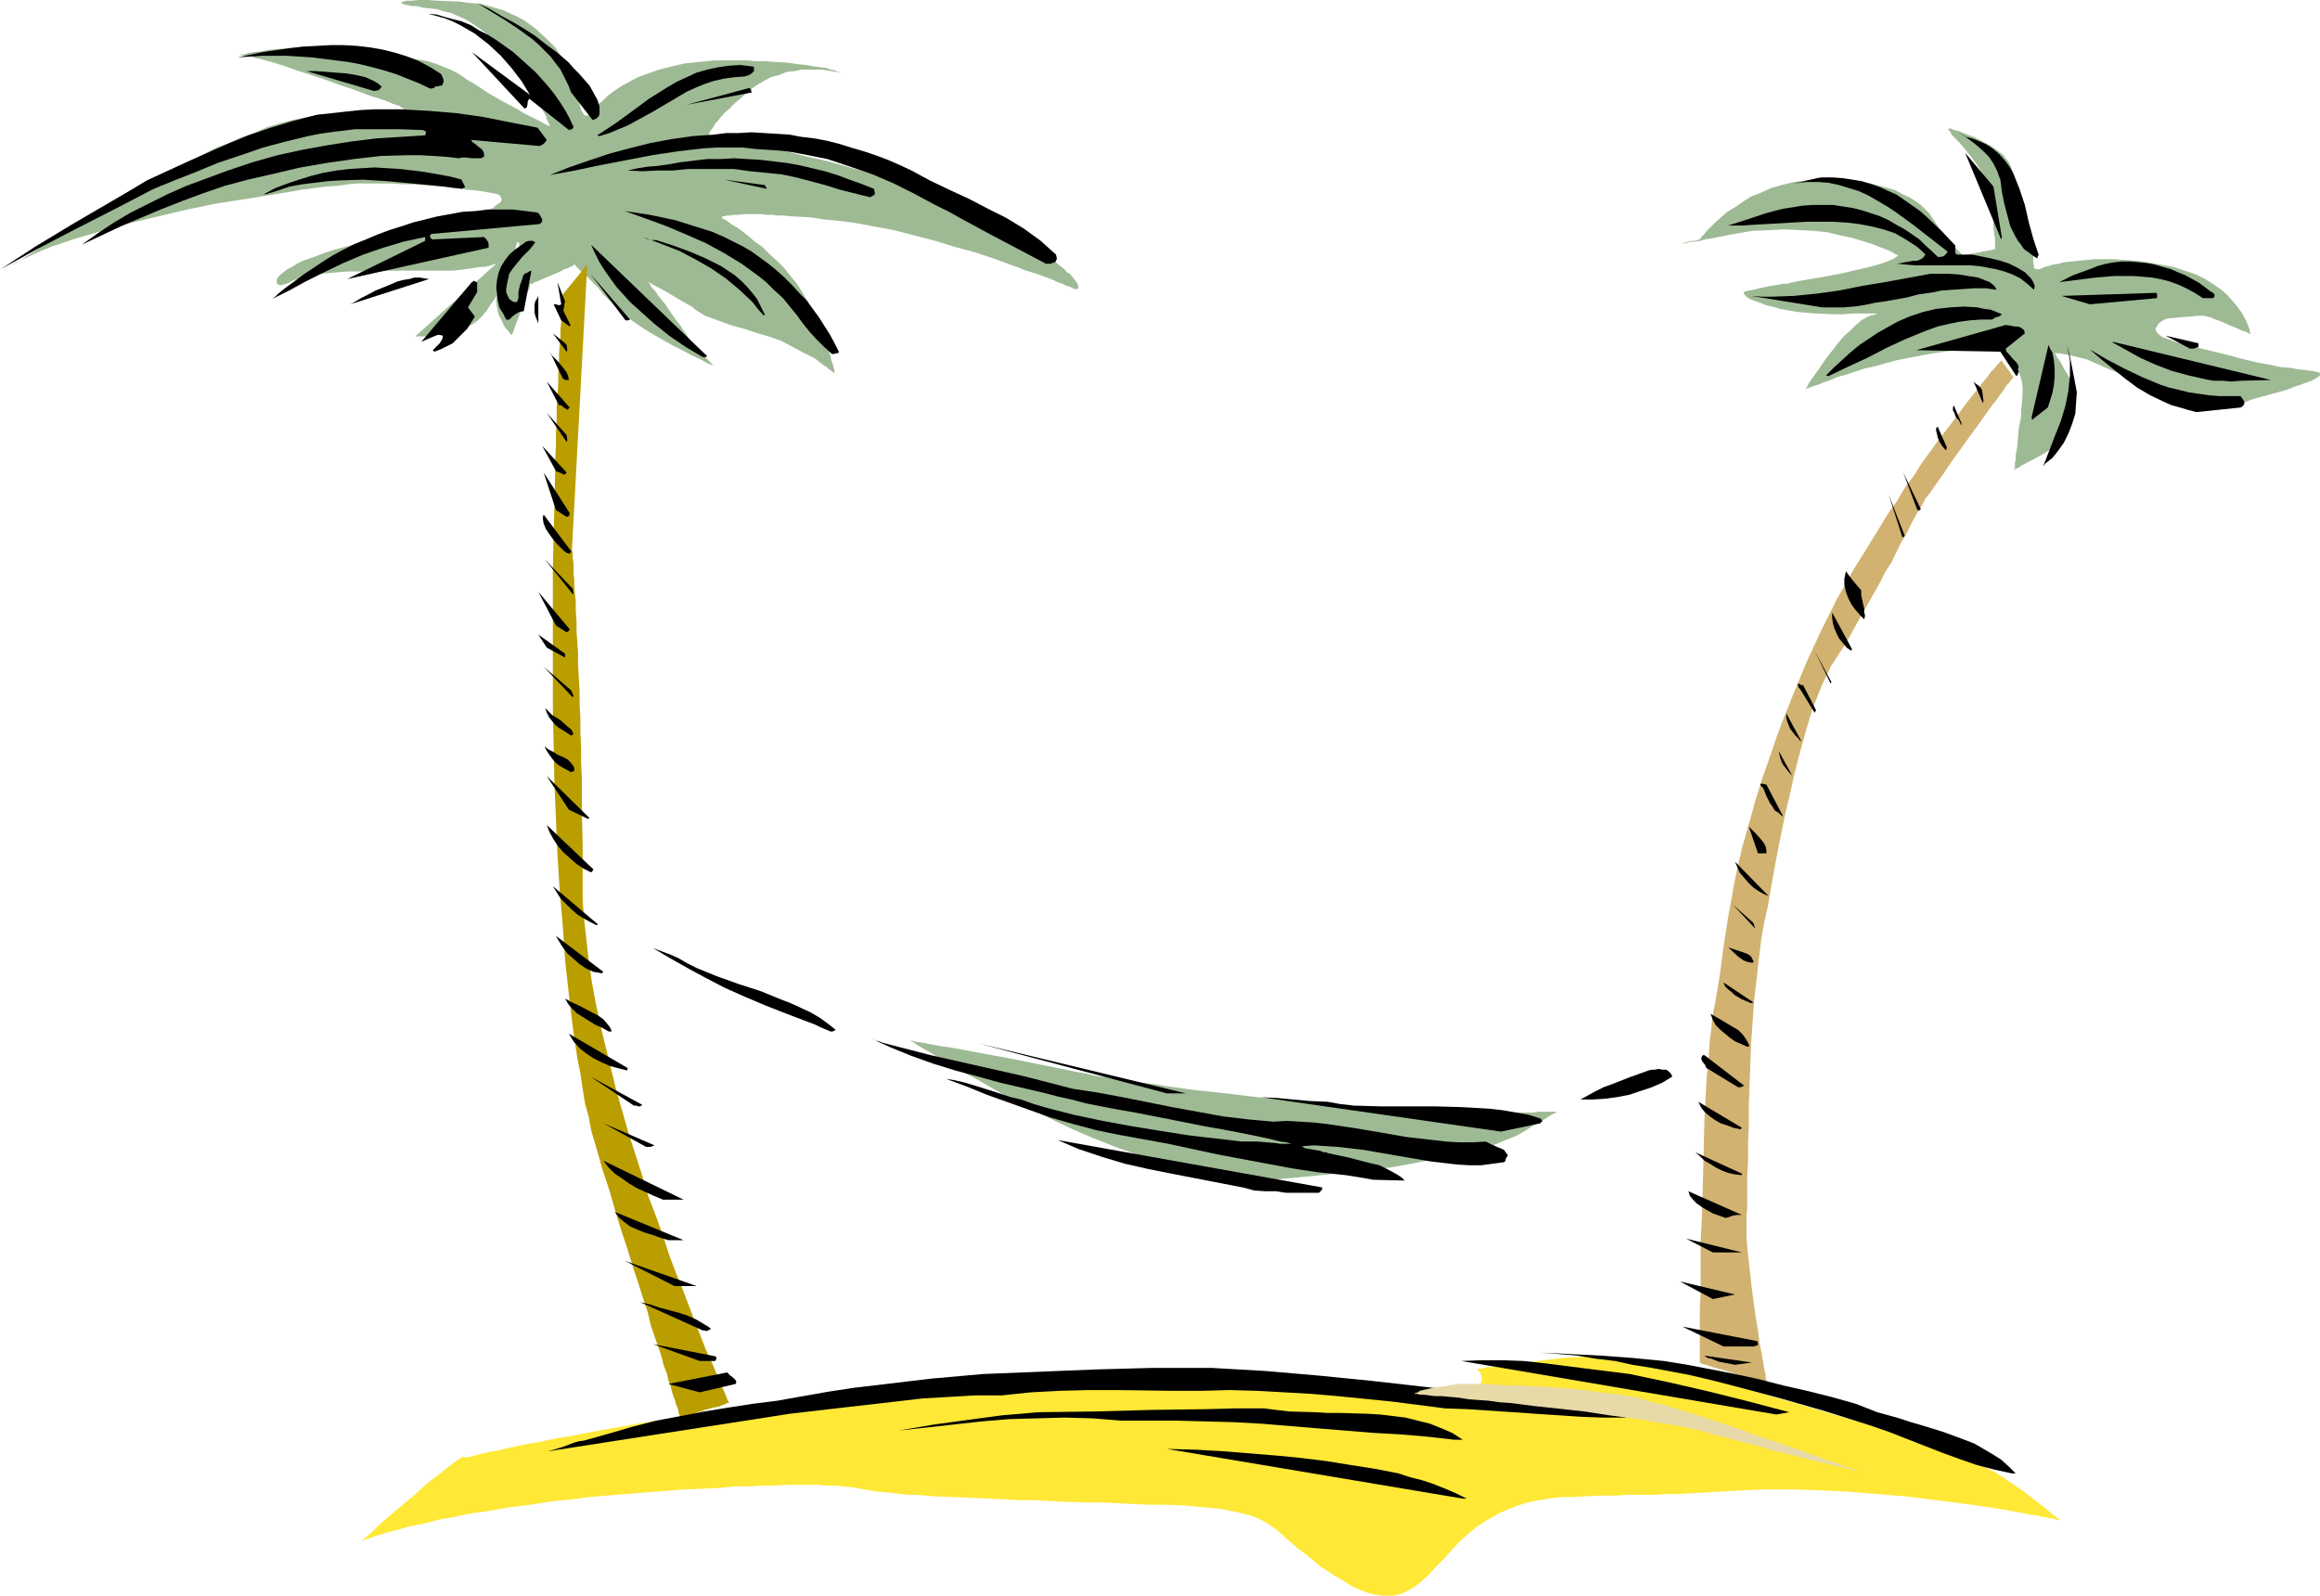 <?xml version="1.0" encoding="UTF-8" standalone="no"?>
<svg
   version="1.0"
   width="129.724mm"
   height="89.234mm"
   id="svg108"
   sodipodi:docname="Palm Trees 13.wmf"
   xmlns:inkscape="http://www.inkscape.org/namespaces/inkscape"
   xmlns:sodipodi="http://sodipodi.sourceforge.net/DTD/sodipodi-0.dtd"
   xmlns="http://www.w3.org/2000/svg"
   xmlns:svg="http://www.w3.org/2000/svg">
  <sodipodi:namedview
     id="namedview108"
     pagecolor="#ffffff"
     bordercolor="#000000"
     borderopacity="0.25"
     inkscape:showpageshadow="2"
     inkscape:pageopacity="0.0"
     inkscape:pagecheckerboard="0"
     inkscape:deskcolor="#d1d1d1"
     inkscape:document-units="mm" />
  <defs
     id="defs1">
    <pattern
       id="WMFhbasepattern"
       patternUnits="userSpaceOnUse"
       width="6"
       height="6"
       x="0"
       y="0" />
  </defs>
  <path
     style="fill:#9eba94;fill-opacity:1;fill-rule:evenodd;stroke:none"
     d="m 192.304,219.941 h 0.162 l 0.162,0.162 0.323,0.162 0.485,0.323 0.485,0.323 0.808,0.485 0.808,0.485 0.97,0.485 0.97,0.646 1.131,0.646 1.131,0.646 1.293,0.808 2.747,1.616 3.07,1.616 3.07,1.778 3.394,1.939 6.949,3.555 3.394,1.616 3.394,1.616 3.394,1.454 3.232,1.293 2.909,1.131 1.454,0.485 1.293,0.485 2.586,1.131 2.424,0.808 2.424,0.808 2.101,0.646 2.262,0.646 2.101,0.646 2.424,0.323 2.262,0.323 2.424,0.323 h 2.747 2.747 3.07 l 3.394,-0.323 1.939,-0.162 1.778,-0.162 7.757,-0.808 3.717,-0.323 3.717,-0.485 3.555,-0.485 3.555,-0.646 3.232,-0.646 3.232,-0.485 3.07,-0.646 2.909,-0.808 2.747,-0.646 2.424,-0.808 2.262,-0.97 2.101,-0.808 1.778,-0.97 1.454,-0.97 1.293,-0.808 1.293,-0.646 0.97,-0.646 0.808,-0.485 0.646,-0.323 0.323,-0.162 0.162,-0.162 h -0.323 -1.454 -0.646 -0.646 -0.808 l -0.97,0.162 h -1.131 -1.131 -1.293 -1.293 l -1.616,0.162 h -5.494 -2.101 l -2.262,-0.162 h -2.424 l -2.586,-0.162 h -2.747 l -2.747,-0.323 -2.909,-0.162 -3.07,-0.162 -6.302,-0.485 -6.302,-0.646 -13.09,-1.293 -6.626,-0.808 -6.141,-0.646 -5.979,-0.808 -2.909,-0.485 -2.747,-0.323 -2.747,-0.485 -2.424,-0.323 -2.424,-0.323 -2.262,-0.323 -1.939,-0.485 -1.939,-0.323 -1.616,-0.323 -1.454,-0.323 -11.312,-2.262 -5.333,-0.97 -2.586,-0.485 -2.424,-0.485 -2.101,-0.323 -2.101,-0.323 -1.778,-0.323 -1.616,-0.323 -1.131,-0.162 -0.97,-0.162 -0.323,-0.162 h -0.323 v 0 z"
     id="path1" />
  <path
     style="fill:#ffe836;fill-opacity:1;fill-rule:evenodd;stroke:none"
     d="m 98.253,308.176 0.162,-0.162 h 0.485 l 0.646,-0.162 1.131,-0.323 1.293,-0.323 1.454,-0.323 1.778,-0.323 2.101,-0.485 2.262,-0.485 2.424,-0.485 2.747,-0.485 2.909,-0.646 3.07,-0.485 3.232,-0.646 3.555,-0.646 3.555,-0.646 3.717,-0.646 4.04,-0.646 4.04,-0.646 4.04,-0.485 4.363,-0.808 4.363,-0.485 4.525,-0.646 4.525,-0.485 9.211,-1.131 9.534,-0.808 9.696,-0.808 9.696,-0.485 4.686,-0.162 4.686,-0.162 4.686,-0.162 4.363,-0.162 4.363,-0.162 4.363,-0.162 h 4.202 l 4.04,-0.162 h 3.878 l 3.878,-0.162 h 3.717 3.555 l 3.555,-0.162 h 3.394 12.605 2.909 l 2.747,0.162 h 2.747 2.424 l 2.586,0.162 h 2.262 l 2.262,0.162 h 2.101 l 1.939,0.162 1.939,0.162 1.778,0.162 1.616,0.162 1.454,0.162 1.454,0.162 1.293,0.162 1.131,0.162 h 1.131 l 0.97,0.162 h 0.808 l 0.808,-0.162 h 0.808 0.646 l 0.97,-0.323 0.646,-0.323 0.485,-0.485 0.323,-0.485 0.162,-0.485 v -0.485 l -0.323,-0.97 -0.485,-0.646 -0.162,-0.162 v 0 0 l 0.162,-0.162 h 0.323 0.485 l 0.485,-0.162 0.646,-0.162 h 0.808 l 0.808,-0.162 1.778,-0.323 2.262,-0.323 2.262,-0.162 2.586,-0.323 5.494,-0.646 5.333,-0.323 h 2.747 l 2.586,0.162 2.262,0.162 2.101,0.323 0.97,0.162 1.293,0.323 1.454,0.323 1.454,0.323 1.778,0.485 1.778,0.485 2.101,0.485 1.939,0.646 2.101,0.485 2.262,0.646 4.686,1.293 4.848,1.454 5.171,1.454 9.858,2.909 4.848,1.454 4.525,1.293 2.101,0.808 2.101,0.485 1.939,0.646 1.939,0.646 1.616,0.485 1.616,0.485 1.454,0.485 1.293,0.323 2.262,0.97 2.424,0.808 2.262,1.131 2.101,1.293 2.262,1.131 1.939,1.293 1.939,1.293 1.939,1.293 1.616,1.293 1.454,1.131 1.293,0.97 1.131,0.97 0.97,0.808 0.646,0.485 0.485,0.323 v 0.162 0 0 h -0.323 l -0.485,-0.162 -0.646,-0.162 -0.97,-0.162 -1.131,-0.162 -1.131,-0.323 -1.454,-0.162 -1.454,-0.323 -1.778,-0.323 -1.778,-0.323 -1.939,-0.323 -2.101,-0.323 -2.262,-0.323 -2.262,-0.323 -2.424,-0.323 -2.586,-0.323 -2.586,-0.323 -5.333,-0.646 -5.818,-0.485 -5.979,-0.485 -6.141,-0.323 -6.141,-0.162 h -6.141 l -6.302,0.323 -3.07,0.162 -2.747,0.162 -2.747,0.162 -2.586,0.162 h -2.586 l -2.262,0.162 h -2.262 -2.101 -1.939 l -1.939,0.162 h -3.394 l -3.232,0.162 -2.747,0.162 h -2.586 l -2.424,0.323 -2.262,0.323 -2.262,0.485 -2.101,0.646 -2.101,0.808 -2.101,0.97 -2.262,1.293 -2.262,1.454 -1.939,1.616 -1.939,1.778 -1.616,1.778 -1.616,1.778 -1.616,1.616 -1.454,1.616 -1.616,1.454 -1.454,1.131 -1.778,0.97 -0.808,0.323 -0.97,0.323 -0.808,0.162 h -1.131 -0.97 l -1.131,-0.162 -1.131,-0.162 -1.131,-0.323 -1.293,-0.485 -1.454,-0.646 -1.454,-0.808 -1.454,-0.97 -1.454,-0.808 -1.454,-0.97 -1.293,-0.808 -1.131,-0.97 -0.97,-0.808 -0.97,-0.808 -1.778,-1.293 -1.616,-1.454 -0.646,-0.485 -0.646,-0.646 -1.293,-1.131 -1.293,-0.97 -1.293,-0.808 -1.454,-0.808 -1.778,-0.646 -1.939,-0.485 -1.131,-0.323 -1.131,-0.162 -1.454,-0.323 -1.293,-0.162 -1.616,-0.162 -1.616,-0.162 -1.778,-0.162 -1.939,-0.162 -4.04,-0.162 h -3.555 l -3.555,-0.162 -3.07,-0.162 -3.07,-0.162 h -3.07 l -5.656,-0.162 -5.818,-0.323 h -3.07 l -3.07,-0.162 -3.394,-0.162 -3.555,-0.162 -3.717,-0.162 -4.202,-0.162 -1.939,-0.162 -1.939,-0.162 h -1.616 l -1.616,-0.162 -1.293,-0.162 -1.293,-0.162 -2.262,-0.162 -1.939,-0.323 -1.778,-0.323 -1.939,-0.323 -1.939,-0.162 -1.131,-0.162 h -1.131 -1.293 l -1.454,-0.162 h -1.454 -3.555 -1.939 l -2.424,0.162 h -2.424 l -2.747,0.162 h -2.909 l -3.232,0.323 -3.555,0.162 -4.04,0.162 -4.04,0.323 -4.363,0.323 -4.04,0.323 -3.878,0.323 -3.878,0.323 -3.555,0.485 -3.555,0.323 -3.232,0.485 -3.07,0.485 -3.07,0.323 -2.747,0.485 -2.747,0.485 -2.586,0.323 -2.424,0.485 -2.262,0.485 -2.101,0.323 -1.939,0.485 -1.778,0.485 -1.778,0.323 -1.616,0.323 -1.454,0.485 -1.293,0.323 -1.293,0.323 -0.97,0.323 -0.97,0.323 -0.808,0.162 -0.646,0.323 -0.646,0.162 -0.485,0.162 -0.485,0.162 -0.162,0.162 h -0.162 -0.162 0.162 l 0.162,-0.323 0.323,-0.162 0.323,-0.323 0.485,-0.485 0.646,-0.485 0.646,-0.646 0.646,-0.646 1.616,-1.454 1.939,-1.616 4.04,-3.394 1.939,-1.778 1.939,-1.616 1.939,-1.454 1.616,-1.293 0.646,-0.485 0.646,-0.485 0.646,-0.485 0.485,-0.323 0.323,-0.162 0.323,-0.162 0.323,0.162 z"
     id="path2" />
  <path
     style="fill:#d1b270;fill-opacity:1;fill-rule:evenodd;stroke:none"
     d="m 422.907,76.115 v 0.162 l -0.323,0.323 -0.485,0.485 -0.485,0.646 -0.808,0.808 -0.808,1.131 -0.97,1.131 -0.97,1.293 -1.293,1.616 -1.293,1.616 -1.293,1.778 -1.454,1.939 -1.616,2.101 -1.616,2.101 -1.616,2.262 -1.778,2.424 -1.616,2.586 -1.939,2.586 -1.616,2.747 -1.939,2.747 -3.555,5.818 -3.717,5.979 -3.555,6.302 -3.232,6.464 -3.07,6.626 -2.747,6.626 -1.293,3.232 -1.293,3.232 -1.131,3.07 -0.97,2.909 -0.97,2.747 -0.97,2.747 -0.808,2.586 -0.808,2.586 -0.646,2.424 -0.646,2.262 -0.646,2.262 -0.646,2.262 -0.97,4.04 -0.808,3.878 -0.646,3.717 -0.646,3.394 -0.485,3.232 -0.485,3.07 -0.808,6.141 -0.97,5.818 -0.323,1.454 -0.323,1.939 -0.162,2.101 -0.323,2.262 -0.162,2.424 -0.162,2.586 -0.323,2.747 -0.162,2.909 -0.162,3.07 -0.162,3.07 -0.162,6.464 -0.323,12.928 -0.323,6.302 v 2.909 3.07 2.747 2.586 l -0.162,2.424 v 4.525 1.778 5.656 l 0.162,0.162 0.485,0.162 0.646,0.162 0.97,0.323 0.97,0.323 1.293,0.323 2.586,0.808 2.586,0.808 1.131,0.323 1.131,0.323 0.808,0.323 0.808,0.162 h 0.323 0.162 v 0 -0.162 -0.323 l -0.162,-0.485 v -0.646 l -0.162,-0.646 -0.162,-0.808 -0.162,-0.97 -0.323,-1.939 -0.485,-2.424 -0.323,-2.586 -0.485,-2.747 -0.808,-5.979 -0.646,-5.818 -0.323,-2.909 -0.162,-2.586 v -2.424 -1.131 -1.131 l 0.162,-0.97 v -1.131 -1.293 -1.454 -1.454 -1.454 l 0.162,-3.394 v -3.717 l 0.162,-3.878 v -4.202 l 0.162,-4.202 0.323,-8.888 0.646,-8.888 0.485,-4.363 0.485,-4.202 0.485,-4.04 0.646,-3.878 0.808,-3.555 0.646,-3.878 1.454,-7.919 1.616,-7.919 0.97,-4.04 0.808,-3.717 0.97,-3.878 0.97,-3.555 0.97,-3.394 0.97,-3.232 1.131,-2.909 1.131,-2.747 1.131,-2.262 0.485,-1.131 0.646,-0.97 1.131,-1.778 1.293,-1.939 2.424,-4.363 5.01,-8.888 1.131,-2.262 1.293,-1.939 0.97,-2.101 0.97,-1.939 0.97,-1.616 0.808,-1.616 0.646,-1.293 0.646,-1.131 0.323,-0.646 0.323,-0.485 0.485,-0.808 0.485,-0.808 0.485,-0.97 0.808,-0.97 1.454,-2.101 1.616,-2.262 1.616,-2.424 3.717,-5.171 1.778,-2.424 1.616,-2.262 1.616,-2.262 0.808,-0.97 0.646,-0.97 0.646,-0.808 0.485,-0.808 0.485,-0.646 0.485,-0.485 0.323,-0.485 0.323,-0.323 V 79.832 l 0.162,-0.162 z"
     id="path3" />
  <path
     style="fill:#9eba94;fill-opacity:1;fill-rule:evenodd;stroke:none"
     d="m 401.091,53.975 v 0 l -0.162,-0.162 h -0.162 l -0.323,-0.162 -0.808,-0.485 -1.131,-0.485 -1.293,-0.485 -1.616,-0.646 -2.101,-0.646 -2.101,-0.646 -2.424,-0.485 -2.586,-0.646 -2.909,-0.323 -3.07,-0.162 -3.232,-0.162 -3.394,0.162 -3.555,0.162 -3.717,0.646 -1.778,0.323 -1.616,0.323 -1.454,0.323 -1.293,0.162 -1.131,0.323 -0.97,0.162 h -0.808 l -0.646,0.162 -0.485,0.162 h -0.485 l -0.323,0.162 h -0.323 0.162 l 0.323,-0.162 0.485,-0.162 1.293,-0.323 h 0.646 l 0.646,-0.162 0.323,-0.162 h 0.162 l 0.162,-0.162 0.162,-0.323 0.485,-0.485 0.646,-0.808 0.808,-0.808 0.97,-0.97 1.293,-1.131 1.293,-1.131 1.616,-0.97 1.616,-1.131 1.778,-1.131 2.101,-0.808 2.101,-0.97 2.262,-0.646 2.586,-0.646 2.586,-0.323 2.586,-0.162 h 2.424 2.262 l 2.262,0.162 2.101,0.323 2.101,0.323 1.778,0.485 1.778,0.485 1.616,0.485 1.454,0.808 1.454,0.646 1.293,0.808 1.131,0.808 0.97,0.97 0.808,0.808 0.646,0.97 1.293,1.939 1.293,1.616 1.131,1.293 0.97,1.131 0.646,0.808 0.646,0.646 0.323,0.323 0.162,0.162 6.787,-1.293 v -0.646 -0.646 -0.97 l -0.162,-0.97 -0.162,-1.293 v -1.293 l -0.162,-1.293 -0.485,-3.07 -0.646,-2.909 -0.485,-1.454 -0.485,-1.293 -0.646,-1.131 -0.646,-0.97 -1.293,-1.778 -1.293,-1.616 -1.293,-1.454 -0.97,-0.97 -0.485,-0.485 -0.162,-0.485 -0.323,-0.323 -0.162,-0.323 v 0 l 0.162,-0.162 h 0.323 l 0.323,0.162 0.485,0.162 0.646,0.162 0.808,0.323 0.808,0.323 1.778,0.646 1.939,0.97 1.778,0.97 1.778,1.293 0.808,0.646 0.485,0.646 0.646,0.808 0.323,0.646 0.646,1.778 0.646,1.939 1.293,4.363 0.646,2.262 0.485,2.101 0.485,1.939 0.323,1.616 0.323,1.293 v 1.293 2.101 l 0.162,0.646 v 0.323 l 0.162,0.162 0.162,0.162 h 0.323 0.485 l 0.485,-0.162 0.646,-0.323 0.808,-0.162 0.97,-0.323 1.131,-0.162 1.131,-0.323 1.616,-0.162 1.454,-0.162 1.778,-0.162 1.778,-0.162 h 4.202 l 2.101,0.162 2.424,0.162 2.424,0.323 2.586,0.485 2.747,0.485 2.424,0.808 2.424,0.808 1.939,0.97 1.778,1.131 1.616,1.131 1.293,1.131 1.131,1.293 0.97,1.131 0.808,1.131 0.646,1.131 0.485,0.97 0.323,0.808 0.323,0.808 v 0.485 l 0.162,0.323 v 0.162 0 l -0.323,-0.162 -0.323,-0.162 -0.646,-0.323 h -0.323 l -0.323,-0.162 -0.646,-0.323 -1.616,-0.646 -1.778,-0.808 -1.778,-0.646 -0.646,-0.323 -0.808,-0.162 -0.646,-0.162 h -0.485 -0.97 l -1.293,0.162 -2.424,0.162 -1.131,0.162 h -0.808 l -0.646,0.162 h -0.323 v 0 l -0.162,0.162 -0.646,0.323 -0.646,0.485 -0.485,0.808 -0.162,0.323 v 0.323 l 0.323,0.485 0.485,0.485 0.646,0.485 0.97,0.323 1.293,0.485 0.808,0.323 0.97,0.162 3.555,0.97 3.394,0.808 3.232,0.808 3.07,0.808 2.747,0.646 2.586,0.485 2.262,0.485 2.101,0.162 0.808,0.162 0.97,0.162 1.454,0.162 1.293,0.162 0.808,0.162 0.646,0.162 0.323,0.162 v 0.162 0.162 0.162 l -0.162,0.162 -0.323,0.162 -0.162,0.162 -0.323,0.162 -0.808,0.485 -0.97,0.323 -1.293,0.485 -1.454,0.485 -1.616,0.646 -3.555,0.97 -3.555,0.97 -1.616,0.646 -1.616,0.323 -1.454,0.323 -1.293,0.162 -0.97,0.162 -0.646,0.162 h -0.323 l -0.323,-0.162 h -0.485 l -0.646,-0.323 -1.454,-0.323 -1.616,-0.485 -1.939,-0.646 -1.939,-0.808 -4.363,-1.616 -4.525,-1.616 -1.939,-0.808 -1.939,-0.808 -1.616,-0.646 -1.454,-0.646 -0.646,-0.323 -0.485,-0.162 -0.323,-0.162 -0.323,-0.162 -1.131,-0.485 -1.293,-0.323 -2.586,-0.646 -1.131,-0.162 -0.97,-0.162 h -0.323 -0.323 l -0.162,-0.162 v 0 0.162 l 0.162,0.162 0.162,0.323 0.162,0.323 0.808,1.131 0.646,1.293 0.808,1.293 0.646,1.293 0.485,1.131 0.162,0.646 v 0.485 0.485 l -0.162,0.646 -0.162,0.808 v 0.808 l -0.485,1.778 -0.485,1.778 -0.646,1.778 -0.485,1.616 -0.323,0.646 -0.323,0.485 -0.323,0.323 -0.162,0.323 -0.323,0.162 -0.485,0.323 -0.646,0.323 -0.485,0.323 -1.616,0.97 -3.07,1.616 -0.646,0.323 -0.485,0.323 -0.485,0.323 -0.485,0.162 -0.162,0.162 h -0.162 v -0.162 l 0.162,-0.162 v -0.485 -0.646 l 0.162,-0.646 v -0.808 l 0.323,-1.939 0.323,-3.878 0.323,-1.616 0.162,-0.808 v -0.485 -0.97 l 0.162,-1.131 0.162,-2.424 v -1.293 l -0.162,-1.131 -0.323,-1.131 -0.323,-0.97 -1.131,-1.616 -1.131,-1.293 -0.485,-0.485 -0.323,-0.485 -0.323,-0.323 v 0 h -0.162 v -0.162 h -0.162 l -0.323,-0.162 h -0.485 l -0.485,-0.162 h -0.808 -0.808 -2.262 -1.454 l -1.616,0.162 h -1.778 l -2.101,0.323 -2.262,0.323 -2.586,0.485 -2.586,0.485 -2.424,0.485 -2.424,0.646 -2.262,0.646 -2.262,0.485 -1.939,0.646 -1.939,0.646 -1.778,0.485 -1.454,0.646 -1.454,0.485 -1.131,0.485 -1.131,0.323 -0.808,0.323 -0.485,0.162 -0.323,0.162 -0.162,0.162 0.162,-0.162 0.323,-0.485 0.323,-0.646 0.646,-0.97 0.808,-1.131 0.808,-1.131 0.97,-1.454 0.97,-1.293 2.262,-2.909 1.131,-1.293 1.293,-1.131 1.131,-1.131 1.131,-0.97 1.131,-0.646 1.131,-0.485 h 0.323 l 0.323,-0.162 h 0.323 v -0.162 0 0 h -1.293 -1.131 -1.293 -1.616 l -1.778,0.162 h -1.778 l -3.878,-0.162 -3.878,-0.323 -1.939,-0.323 -1.778,-0.323 -1.616,-0.485 -1.454,-0.323 -1.131,-0.485 -0.97,-0.323 -0.808,-0.323 -0.485,-0.162 -0.485,-0.323 -0.323,-0.323 -0.162,-0.162 -0.162,-0.162 -0.162,-0.323 0.162,-0.162 0.162,-0.162 v 0 h 0.162 l 0.646,-0.162 0.97,-0.162 1.131,-0.323 2.424,-0.485 1.131,-0.162 0.808,-0.162 h 0.323 l 0.323,-0.162 h 0.485 0.485 l 1.293,-0.323 1.616,-0.323 1.939,-0.323 1.939,-0.323 4.363,-0.808 4.202,-0.97 2.101,-0.485 1.778,-0.485 1.454,-0.485 1.293,-0.485 0.646,-0.323 0.646,-0.485 z"
     id="path4" />
  <path
     style="fill:#9eba94;fill-opacity:1;fill-rule:evenodd;stroke:none"
     d="m 0.97,57.207 v 0 H 1.131 l 0.323,-0.323 0.646,-0.485 0.97,-0.646 1.131,-0.646 1.454,-0.97 1.616,-0.97 1.778,-1.293 1.939,-1.131 2.101,-1.454 2.262,-1.293 2.262,-1.454 2.586,-1.454 2.586,-1.616 5.333,-3.07 5.818,-3.232 5.818,-2.909 5.656,-2.909 2.909,-1.131 2.909,-1.293 2.747,-0.97 2.586,-1.131 2.747,-0.808 2.424,-0.646 2.424,-0.485 2.262,-0.485 2.101,-0.162 h 1.939 l 1.778,0.162 h 1.616 1.616 l 1.293,0.162 h 2.424 l 0.97,-0.162 h 0.808 0.808 0.808 l 1.131,-0.323 0.808,-0.162 0.485,-0.162 0.162,-0.162 0.162,-0.323 v -0.162 l -0.323,-0.323 -0.323,-0.162 -0.162,-0.162 v 0 l -0.162,-0.162 h -0.323 L 83.709,22.14 83.062,21.978 82.416,21.655 81.608,21.332 80.638,21.008 79.669,20.685 78.538,20.362 77.245,19.877 74.659,18.907 71.75,17.938 68.68,16.807 62.701,14.867 59.954,13.898 57.368,13.09 56.075,12.767 54.944,12.443 53.974,12.282 53.166,11.959 52.358,11.797 h -0.646 l -0.485,-0.162 h -0.323 -0.485 0.162 l 0.323,-0.162 h 0.808 l 0.97,-0.323 1.293,-0.162 1.454,-0.162 1.616,-0.323 3.717,-0.323 3.717,-0.323 h 1.778 1.778 l 1.616,0.162 1.454,0.162 1.616,0.162 1.454,0.162 3.394,0.485 3.555,0.323 3.717,0.646 3.717,0.646 1.778,0.323 1.616,0.485 1.616,0.646 1.616,0.646 1.293,0.646 1.293,0.808 1.131,0.808 1.454,0.808 2.909,1.939 3.07,1.778 3.07,1.616 1.293,0.808 1.293,0.646 1.293,0.646 0.97,0.485 0.808,0.485 0.646,0.323 0.485,0.162 v 0.162 -0.162 -0.162 l -0.162,-0.323 -0.162,-0.323 -0.323,-0.646 -0.162,-0.646 -0.323,-0.646 -0.485,-0.808 -0.808,-1.778 -1.131,-1.939 -1.293,-2.262 -1.454,-2.101 -1.616,-2.262 -1.939,-2.262 -2.101,-2.101 -2.262,-1.939 L 99.384,4.686 98.253,4.04 96.798,3.394 95.344,2.747 93.889,2.424 92.435,1.939 90.819,1.778 89.365,1.616 88.072,1.293 h -0.97 l -0.808,-0.162 -0.808,-0.162 -0.323,-0.162 -0.323,-0.162 v 0 -0.162 l 0.162,-0.162 h 0.323 l 0.485,-0.162 h 0.485 0.646 L 88.557,0 h 1.939 l 2.101,0.162 4.525,0.162 2.262,0.323 2.101,0.162 1.939,0.485 1.616,0.485 1.616,0.485 1.293,0.646 1.454,0.646 1.454,0.808 1.131,0.808 1.293,0.97 2.101,1.939 1.939,1.939 1.454,2.262 0.646,0.97 0.485,0.97 0.485,0.97 0.323,0.97 0.485,1.778 0.485,1.778 0.485,1.616 0.485,1.293 0.162,0.646 0.323,0.485 0.162,0.323 0.323,0.323 h 0.323 0.323 l 0.162,-0.162 0.323,-0.323 0.485,-0.485 0.485,-0.646 0.808,-0.808 0.97,-0.808 0.97,-0.97 1.293,-0.97 1.454,-0.97 1.778,-0.97 1.778,-0.97 2.262,-0.808 2.262,-0.808 2.586,-0.646 2.747,-0.646 3.07,-0.323 3.232,-0.323 h 3.555 1.778 1.778 l 1.616,0.162 h 1.616 l 2.747,0.162 2.424,0.162 2.262,0.323 1.778,0.162 1.616,0.323 1.454,0.162 1.131,0.162 0.808,0.323 0.808,0.162 0.485,0.162 0.485,0.162 h 0.162 l 0.162,0.162 v 0 h -0.162 l -0.323,-0.162 h -0.646 l -0.808,-0.162 -0.97,-0.162 -0.97,-0.162 h -1.293 -1.454 -1.616 l -1.454,0.323 -1.616,0.162 -1.616,0.646 -1.778,0.485 -1.778,0.97 -1.616,0.97 -1.616,1.293 -1.454,1.293 -1.293,1.131 -1.131,1.131 -0.97,0.808 -0.808,0.97 -0.485,0.646 -0.646,0.646 -0.323,0.646 -0.323,0.485 -0.323,0.323 -0.162,0.323 v 0.162 l -0.162,0.323 v 0.162 h 0.162 l 0.323,0.162 h 0.646 l 0.97,0.162 0.97,0.162 1.293,0.323 1.454,0.323 1.616,0.323 1.778,0.323 2.101,0.485 1.939,0.485 2.262,0.485 2.262,0.485 2.424,0.646 5.01,1.131 5.171,1.454 5.333,1.454 5.333,1.778 5.333,1.778 5.01,1.778 2.262,0.97 2.424,1.131 2.101,0.97 2.101,1.131 1.939,1.131 1.778,1.131 1.616,0.97 1.454,1.131 1.454,0.97 1.293,0.808 1.131,0.97 0.97,0.808 0.97,0.646 0.808,0.646 0.808,0.646 0.646,0.485 0.485,0.646 0.646,0.323 0.808,0.97 0.485,0.646 0.323,0.485 0.162,0.485 v 0.323 0.162 l -0.323,0.162 -0.162,0.162 v -0.162 h -0.323 l -0.323,-0.162 -0.646,-0.323 -0.646,-0.162 -0.97,-0.485 -0.97,-0.323 -0.97,-0.485 -1.293,-0.485 -1.293,-0.485 -1.454,-0.485 -1.616,-0.485 -1.616,-0.646 -1.778,-0.646 -3.555,-1.293 -3.878,-1.293 -4.202,-1.131 -4.202,-1.293 -4.363,-1.131 -4.363,-1.131 -4.363,-0.808 -4.363,-0.808 -4.202,-0.485 -1.939,-0.162 -1.778,-0.323 -1.778,-0.162 -3.232,-0.162 -1.454,-0.162 h -1.293 l -1.293,-0.162 h -1.131 l -1.131,-0.162 h -3.555 l -1.293,0.162 h -1.131 l -0.808,0.162 h -0.646 l -0.485,0.162 h -0.323 l -0.162,0.162 v 0.162 0 l 0.485,0.323 0.646,0.323 0.808,0.646 1.131,0.646 1.131,0.808 1.454,1.131 1.293,1.131 1.616,1.131 1.454,1.454 1.616,1.454 1.454,1.454 1.293,1.616 1.454,1.778 1.131,1.778 1.131,1.939 0.808,1.778 0.808,1.778 0.808,1.778 0.646,1.454 0.485,1.293 0.485,1.293 0.485,1.131 0.323,1.131 0.162,0.808 0.323,0.808 0.162,0.646 0.162,0.485 v 0.323 0.323 l 0.162,0.162 v 0 h -0.162 l -0.162,-0.162 -0.485,-0.323 -0.485,-0.323 -0.485,-0.485 -0.808,-0.485 -0.808,-0.646 -0.808,-0.646 -2.262,-1.131 -2.424,-1.293 -2.424,-1.293 -2.747,-0.97 -2.747,-0.808 -2.424,-0.808 -2.424,-0.646 -2.262,-0.808 -1.778,-0.646 -1.778,-0.646 -1.293,-0.808 -0.97,-0.646 -0.485,-0.485 -0.646,-0.323 -1.454,-0.808 -3.232,-1.939 -1.454,-0.808 -0.646,-0.323 -0.646,-0.323 -0.485,-0.323 -0.323,-0.162 -0.323,-0.162 v 0 0.162 l 0.323,0.162 0.162,0.485 0.485,0.646 0.646,0.646 0.485,0.808 1.454,1.778 1.293,1.939 1.293,1.778 0.646,0.808 0.485,0.808 0.485,0.646 0.323,0.485 0.646,0.97 0.97,0.97 1.939,2.262 0.808,0.97 0.808,0.808 0.323,0.323 0.162,0.162 0.162,0.162 v 0 0 l -0.162,-0.162 -0.485,-0.162 -0.485,-0.162 -0.646,-0.323 -0.808,-0.485 -1.778,-0.808 -2.101,-1.131 -2.262,-1.131 -4.848,-2.747 -2.262,-1.454 -2.262,-1.616 -1.778,-1.454 -1.616,-1.616 -0.646,-0.646 -0.646,-0.646 -0.646,-0.646 -0.323,-0.485 -0.485,-0.485 -0.162,-0.323 -0.162,-0.162 -0.162,-0.162 v 0 l -0.162,-0.162 -0.162,-0.162 -0.323,-0.323 -0.808,-0.808 -0.808,-0.808 -0.97,-0.808 -0.808,-0.808 -0.323,-0.323 -0.162,-0.162 -0.162,-0.323 h -0.162 v 0 l -0.323,0.323 -0.485,0.162 -0.646,0.323 -0.646,0.162 -0.808,0.485 -3.394,1.454 -0.808,0.323 -0.646,0.323 -0.646,0.162 -0.323,0.323 h -0.323 -0.162 l -0.162,0.162 v 0.323 l -0.162,0.646 -0.323,0.646 -0.323,0.808 -0.323,0.97 -0.646,1.939 -0.808,2.101 -0.323,0.808 -0.323,0.808 -0.162,0.646 -0.323,0.646 v 0.323 h -0.162 v 0 l -0.162,-0.162 -0.323,-0.323 -0.323,-0.485 -0.485,-0.485 -0.485,-0.808 -0.323,-0.808 -0.485,-0.808 -0.323,-0.97 -0.162,-0.97 -0.162,-0.97 v -1.293 l 0.162,-1.131 0.162,-1.131 0.646,-1.293 0.646,-1.293 0.97,-1.293 0.646,-1.131 0.485,-0.808 0.485,-0.808 0.162,-0.646 0.323,-0.485 0.162,-0.485 V 51.874 51.39 l -0.162,-0.162 h -0.162 -0.162 v 0.162 l -0.162,0.485 -0.162,0.646 -0.323,0.97 -0.323,1.131 -0.485,1.293 -0.485,1.293 -0.646,1.454 -1.454,3.07 -0.646,1.454 -0.97,1.293 -0.808,1.293 -0.97,1.131 -0.808,0.808 -1.131,0.808 -1.939,0.97 -2.101,0.646 -2.101,0.485 -1.939,0.323 -1.616,0.162 h -2.101 -0.323 v 0 L 105.04,55.591 v 0 l -0.162,0.162 h -0.162 l -0.485,0.162 -0.485,0.162 -0.485,0.162 -0.808,0.162 h -0.808 l -0.97,0.162 -0.97,0.162 -1.293,0.162 -1.293,0.162 -1.454,0.162 h -1.616 -1.778 -1.939 -8.242 l -4.363,0.162 h -4.202 l -1.939,0.162 -1.778,0.162 -1.778,0.162 -1.616,0.162 -1.454,0.323 -1.293,0.323 -0.97,0.323 -0.808,0.323 -0.646,0.323 -0.646,0.323 -0.646,0.162 -0.485,0.162 h -0.323 l -0.323,-0.162 -0.323,-0.162 v -0.323 -0.162 -0.485 l 0.323,-0.485 0.485,-0.485 0.646,-0.485 0.808,-0.646 0.97,-0.485 1.293,-0.808 0.646,-0.323 0.808,-0.323 1.939,-0.646 2.101,-0.808 2.424,-0.808 2.586,-0.646 2.586,-0.808 5.656,-1.454 2.747,-0.646 2.747,-0.646 2.424,-0.646 2.424,-0.485 2.101,-0.485 1.778,-0.323 0.808,-0.162 0.646,-0.162 0.485,-0.162 h 0.485 l 1.778,-0.485 1.778,-0.485 1.454,-0.808 0.808,-0.323 0.485,-0.485 0.485,-0.323 0.485,-0.323 0.323,-0.485 v -0.323 l -0.162,-0.323 -0.162,-0.323 -0.485,-0.323 -0.808,-0.162 -1.778,-0.323 -1.939,-0.323 -2.262,-0.162 -1.293,-0.323 h -1.293 l -1.454,-0.323 h -1.616 l -1.616,-0.162 -1.939,-0.162 -1.939,-0.162 h -2.101 l -2.424,-0.162 h -2.424 -1.293 -1.616 -1.939 l -1.939,0.162 -2.262,0.323 -2.424,0.162 -2.424,0.323 -2.586,0.323 -2.747,0.485 -2.909,0.485 -5.979,0.97 -6.302,0.97 -6.302,1.293 -6.141,1.454 -6.141,1.454 -2.909,0.808 -2.909,0.808 -2.747,0.808 -2.747,0.808 -2.424,0.808 -2.424,0.808 -2.101,0.808 -2.101,0.97 -1.778,0.808 -1.778,0.808 -1.293,0.97 z"
     id="path5" />
  <path
     style="fill:#ba9e00;fill-opacity:1;fill-rule:evenodd;stroke:none"
     d="m 118.937,62.217 v 0.485 l -0.162,0.485 v 0.485 0.97 l -0.162,0.97 v 1.131 1.293 l -0.162,1.454 v 1.616 l -0.162,1.778 -0.162,1.939 v 1.939 l -0.162,2.262 v 2.262 l -0.162,2.424 -0.162,2.424 v 2.747 l -0.162,2.747 v 2.747 l -0.162,2.909 v 3.07 l -0.162,6.302 -0.162,6.626 -0.162,6.949 v 7.111 14.867 7.595 l 0.323,15.352 0.323,7.757 0.323,7.757 0.485,7.595 0.646,7.434 0.485,7.272 0.808,7.272 0.808,6.787 0.97,6.626 0.646,3.232 0.485,3.232 0.485,3.07 0.808,2.909 0.485,2.747 0.808,2.747 0.808,2.747 0.646,2.424 1.616,4.848 1.293,4.525 1.293,4.202 1.293,3.878 1.131,3.717 1.131,3.394 0.97,3.07 0.97,2.909 0.646,2.747 0.808,2.424 0.808,2.262 0.646,1.939 0.485,1.939 0.646,1.616 0.323,1.454 0.485,1.293 0.323,1.293 0.323,0.97 0.323,0.808 0.162,0.808 0.323,0.646 0.162,0.485 v 0.485 l 0.162,0.323 0.162,0.485 v 0.162 l 0.162,0.162 v 0 l 0.323,-0.162 0.646,-0.162 0.646,-0.162 0.808,-0.162 0.808,-0.323 1.939,-0.646 1.778,-0.485 0.97,-0.162 0.808,-0.323 0.485,-0.162 0.646,-0.323 h 0.323 v -0.162 0 -0.162 l -0.162,-0.162 -0.162,-0.323 -0.162,-0.485 -0.485,-1.131 -0.646,-1.454 -0.323,-0.808 -0.808,-1.939 -0.97,-2.262 -1.131,-2.424 -1.131,-2.909 -1.131,-2.909 -1.293,-3.394 -1.293,-3.394 -1.454,-3.555 -1.454,-3.878 -1.293,-4.04 -1.454,-4.04 -1.616,-4.202 -1.293,-4.363 -2.909,-9.05 -2.586,-9.05 -2.262,-9.211 -1.131,-4.686 -0.97,-4.525 -0.808,-4.525 -0.646,-4.363 -0.485,-4.363 -0.485,-4.202 -0.323,-4.202 v -3.878 -7.595 l -0.162,-7.272 v -7.111 l -0.162,-3.232 v -3.232 l -0.162,-3.232 v -3.07 l -0.162,-2.909 v -2.747 l -0.162,-2.747 -0.162,-2.747 v -2.424 l -0.162,-2.424 -0.162,-2.262 v -2.101 l -0.162,-2.101 v -1.939 l -0.162,-1.778 -0.162,-1.454 v -1.616 l -0.162,-1.293 v -1.131 -1.131 l -0.162,-0.97 v -0.646 -0.646 l -0.162,-0.323 v -0.323 l 3.232,-60.116 z"
     id="path6" />
  <path
     style="fill:#000000;fill-opacity:1;fill-rule:evenodd;stroke:none"
     d="m 309.14,316.741 h 0.808 l -2.262,-1.131 -2.262,-0.97 -2.424,-0.97 -2.424,-0.808 -2.586,-0.646 -2.424,-0.808 -5.01,-0.97 -5.171,-0.808 -5.01,-0.808 -5.171,-0.646 -4.848,-0.485 -5.979,-0.485 -5.979,-0.485 -5.818,-0.323 -5.979,-0.162 z"
     id="path7" />
  <path
     style="fill:#000000;fill-opacity:1;fill-rule:evenodd;stroke:none"
     d="m 425.169,311.408 h 0.808 l -1.454,-1.454 -1.616,-1.454 -1.778,-1.131 -1.939,-1.131 -1.939,-1.131 -2.101,-0.808 -4.363,-1.616 -4.686,-1.454 -2.262,-0.646 -2.424,-0.808 -4.686,-1.293 -4.525,-1.778 -5.171,-1.454 -5.171,-1.293 -5.01,-1.131 -5.01,-1.293 -5.171,-1.131 -5.01,-0.97 -5.01,-0.97 -5.01,-0.808 -6.626,-0.646 -6.626,-0.485 -12.766,-0.646 4.04,0.323 3.717,0.323 3.878,0.646 4.04,0.485 3.717,0.808 4.04,0.646 7.757,1.454 4.848,1.131 5.01,1.293 9.696,2.586 9.534,2.747 9.696,3.07 3.717,1.293 3.717,1.454 7.434,2.909 3.555,1.293 3.717,1.293 3.717,0.97 z"
     id="path8" />
  <path
     style="fill:#000000;fill-opacity:1;fill-rule:evenodd;stroke:none"
     d="m 114.897,306.883 52.035,-8.08 11.15,-1.293 5.656,-0.646 5.656,-0.646 5.494,-0.646 5.656,-0.323 5.494,-0.323 h 5.656 l 6.141,-0.646 6.141,-0.323 5.979,-0.162 h 5.979 l 11.958,0.162 h 5.979 l 5.979,-0.162 5.818,0.162 5.818,0.323 5.656,0.323 5.656,0.485 11.312,1.131 11.312,1.454 4.686,0.162 4.848,0.323 4.848,0.323 4.686,0.323 9.696,0.646 4.686,0.162 h 4.848 l -2.262,-0.646 -2.424,-0.646 -2.424,-0.485 -2.586,-0.485 -5.171,-0.808 -5.494,-0.808 -5.656,-0.646 -5.494,-0.646 -5.494,-0.646 -5.333,-0.646 -11.474,-1.293 -11.312,-1.131 -11.312,-0.97 -11.312,-0.646 h -6.141 -6.141 l -11.958,0.323 -11.958,0.485 -11.958,0.485 -10.989,0.97 -10.827,1.293 -5.494,0.646 -5.333,0.808 -5.494,0.97 -5.494,0.97 -5.171,0.646 -5.171,0.808 -5.01,0.808 -5.01,0.97 -5.171,0.97 -5.01,1.293 -5.01,1.454 -5.171,1.454 -1.131,0.162 -1.131,0.323 -2.101,0.808 -2.101,0.646 -1.131,0.323 z"
     id="path9" />
  <path
     style="fill:#000000;fill-opacity:1;fill-rule:evenodd;stroke:none"
     d="m 307.363,304.297 h 1.778 l -2.262,-1.454 -2.262,-0.97 -2.424,-0.97 -2.586,-0.646 -2.586,-0.646 -2.586,-0.323 -2.747,-0.323 -2.747,-0.162 -5.494,-0.162 h -2.747 l -2.747,-0.162 -5.494,-0.162 -2.747,-0.323 -2.586,-0.323 h -6.141 l -5.979,0.162 -11.797,0.162 -11.635,0.323 -12.12,0.162 -3.717,0.323 -3.878,0.323 -7.272,0.97 -7.11,0.97 -7.595,1.293 11.797,-1.293 5.818,-0.646 5.818,-0.485 5.818,-0.162 5.979,-0.162 5.818,0.162 5.979,0.485 h 11.797 l 11.958,0.323 5.979,0.323 5.818,0.485 5.818,0.485 5.979,0.485 5.979,0.485 5.818,0.323 5.656,0.485 z"
     id="path10" />
  <path
     style="fill:#000000;fill-opacity:1;fill-rule:evenodd;stroke:none"
     d="m 375.396,298.964 2.747,-0.485 -8.565,-2.262 -8.403,-2.101 -8.403,-1.939 -8.403,-1.778 -9.05,-1.131 -8.888,-1.131 -4.525,-0.485 -4.363,-0.162 h -4.363 l -4.363,0.162 z"
     id="path11" />
  <path
     style="fill:#000000;fill-opacity:1;fill-rule:evenodd;stroke:none"
     d="m 147.864,294.278 7.595,-1.778 0.162,-0.323 -0.162,-0.485 -0.485,-0.485 -0.646,-0.485 -0.646,-0.646 -12.443,2.424 z"
     id="path12" />
  <path
     style="fill:#000000;fill-opacity:1;fill-rule:evenodd;stroke:none"
     d="m 366.67,288.46 3.555,-0.485 -10.019,-1.454 0.646,0.485 0.808,0.162 1.616,0.646 1.778,0.323 0.808,0.162 z"
     id="path13" />
  <path
     style="fill:#000000;fill-opacity:1;fill-rule:evenodd;stroke:none"
     d="m 147.864,287.652 h 2.586 0.646 l 0.162,-0.162 0.162,-0.485 -0.162,-0.323 -13.251,-2.586 z"
     id="path14" />
  <path
     style="fill:#000000;fill-opacity:1;fill-rule:evenodd;stroke:none"
     d="m 364.246,284.582 h 6.302 l 0.646,-0.162 0.323,-0.162 v -0.323 l -0.162,-0.485 -15.837,-3.07 z"
     id="path15" />
  <path
     style="fill:#000000;fill-opacity:1;fill-rule:evenodd;stroke:none"
     d="m 148.51,281.188 h 0.323 l 0.485,0.162 0.323,-0.162 0.646,-0.323 -0.646,-0.485 -0.808,-0.485 -1.616,-0.97 -1.778,-0.808 -1.939,-0.646 -4.202,-1.131 -1.939,-0.646 -2.101,-0.485 z"
     id="path16" />
  <path
     style="fill:#000000;fill-opacity:1;fill-rule:evenodd;stroke:none"
     d="m 361.984,274.562 4.686,-0.97 -11.635,-2.747 z"
     id="path17" />
  <path
     style="fill:#000000;fill-opacity:1;fill-rule:evenodd;stroke:none"
     d="m 142.531,271.815 h 4.686 l -15.19,-5.333 z"
     id="path18" />
  <path
     style="fill:#000000;fill-opacity:1;fill-rule:evenodd;stroke:none"
     d="m 361.984,264.705 h 6.141 l -11.797,-2.909 z"
     id="path19" />
  <path
     style="fill:#000000;fill-opacity:1;fill-rule:evenodd;stroke:none"
     d="m 141.238,262.119 h 3.232 l -14.544,-5.979 0.485,0.646 0.323,0.485 1.131,0.97 1.293,0.97 1.454,0.646 1.616,0.646 1.616,0.485 1.778,0.646 z"
     id="path20" />
  <path
     style="fill:#000000;fill-opacity:1;fill-rule:evenodd;stroke:none"
     d="m 364.731,257.433 1.454,-0.485 0.97,-0.162 h 0.97 l -11.312,-5.01 0.323,0.97 0.646,0.808 0.808,0.808 1.131,0.808 1.131,0.646 1.131,0.646 z"
     id="path21" />
  <path
     style="fill:#000000;fill-opacity:1;fill-rule:evenodd;stroke:none"
     d="m 140.107,253.554 h 4.363 l -16.968,-8.242 1.131,1.454 1.293,1.293 1.454,0.97 1.616,1.131 1.616,0.97 1.778,0.808 1.778,0.808 z"
     id="path22" />
  <path
     style="fill:#000000;fill-opacity:1;fill-rule:evenodd;stroke:none"
     d="m 271.811,252.1 h 6.464 0.485 l 0.323,-0.323 0.323,-0.323 v -0.485 l -55.914,-10.019 4.525,1.939 4.848,1.616 4.848,1.454 5.01,1.131 4.848,0.97 5.01,0.97 10.019,1.939 1.293,0.323 1.131,0.323 2.424,0.162 h 2.262 l 0.97,0.162 z"
     id="path23" />
  <path
     style="fill:#000000;fill-opacity:1;fill-rule:evenodd;stroke:none"
     d="m 290.233,249.352 6.626,0.162 -0.646,-0.646 -0.97,-0.646 -1.778,-0.97 -1.939,-0.97 -2.101,-0.485 -4.363,-1.131 -4.525,-0.97 v 0 l -0.162,-0.162 h -0.646 l -0.808,-0.323 -1.939,-0.323 -0.97,-0.162 -0.485,-0.162 -0.162,-0.162 -0.162,-0.162 2.586,-0.162 2.424,0.162 2.586,0.162 2.747,0.323 2.747,0.323 2.747,0.485 5.656,0.97 5.656,0.97 2.747,0.323 2.747,0.323 2.586,0.162 h 2.586 l 2.424,-0.323 2.424,-0.323 0.323,-0.323 v -0.323 l 0.162,-0.323 0.323,-0.485 -0.485,-0.646 -0.323,-0.485 -0.646,-0.323 -0.485,-0.162 -1.454,-0.646 -1.293,-0.646 -2.747,0.162 h -2.909 l -2.747,-0.162 -2.747,-0.323 -5.656,-0.646 -5.494,-0.97 -5.818,-0.97 -5.494,-0.808 -2.909,-0.323 -2.747,-0.162 -2.747,-0.162 -2.909,0.162 -5.333,-0.485 -5.333,-0.646 -5.333,-0.97 -5.333,-0.97 -10.504,-2.101 -5.171,-0.97 -5.333,-0.808 -10.019,-2.586 -10.019,-2.262 -10.019,-2.262 -5.01,-1.293 -5.01,-1.293 -0.808,-0.323 -0.646,-0.162 -0.485,-0.162 -0.646,-0.323 4.202,1.939 4.363,1.778 4.525,1.616 4.686,1.454 4.848,1.293 4.686,1.293 9.696,2.262 2.424,0.646 2.909,0.646 3.07,0.808 3.232,0.646 3.394,0.646 3.717,0.646 7.434,1.454 7.272,1.454 3.717,0.646 3.394,0.646 3.232,0.646 3.07,0.646 2.586,0.646 1.293,0.162 1.131,0.323 h -0.162 -0.808 -0.646 -0.808 l -0.97,-0.162 -1.939,-0.162 -1.939,-0.162 h -0.97 -0.808 -1.454 -0.162 l -2.586,-0.323 -2.747,-0.323 -2.909,-0.323 -2.747,-0.323 -6.141,-0.97 -5.979,-0.97 -6.141,-1.131 -6.141,-1.293 -5.656,-1.454 -2.747,-0.808 -2.747,-0.97 -2.101,-0.485 -1.939,-0.646 -4.04,-1.293 -3.717,-1.131 -2.101,-0.485 -1.939,-0.323 4.363,1.616 4.363,1.778 9.05,3.232 4.525,1.616 4.525,1.293 4.848,1.293 4.686,0.97 5.333,0.97 5.333,0.97 10.504,2.262 10.342,1.939 5.171,0.97 5.333,0.808 3.07,0.323 3.07,0.323 3.07,0.485 z"
     id="path24" />
  <path
     style="fill:#000000;fill-opacity:1;fill-rule:evenodd;stroke:none"
     d="m 368.124,248.383 v -0.323 l -9.858,-4.525 0.97,0.808 0.97,0.97 1.131,0.646 1.293,0.808 1.293,0.646 1.293,0.485 1.454,0.323 z"
     id="path25" />
  <path
     style="fill:#000000;fill-opacity:1;fill-rule:evenodd;stroke:none"
     d="m 136.552,242.404 h 0.97 l 0.323,-0.162 0.485,-0.162 -10.827,-4.686 z"
     id="path26" />
  <path
     style="fill:#000000;fill-opacity:1;fill-rule:evenodd;stroke:none"
     d="m 317.22,239.172 8.403,-1.778 v -0.162 l 0.162,-0.162 h 0.162 v -0.162 l -0.162,-0.162 -0.162,-0.323 -2.586,-0.808 -2.747,-0.485 -2.747,-0.485 -2.909,-0.323 -2.747,-0.162 -2.909,-0.162 -5.656,-0.162 h -11.474 l -5.656,-0.162 -2.909,-0.323 -2.747,-0.485 -3.717,-0.162 -3.555,-0.323 -3.394,-0.323 -3.394,-0.162 z"
     id="path27" />
  <path
     style="fill:#000000;fill-opacity:1;fill-rule:evenodd;stroke:none"
     d="m 367.801,238.687 0.323,-0.323 -9.211,-5.494 0.646,1.293 0.808,0.97 0.97,0.808 1.131,0.808 1.131,0.646 1.454,0.485 1.293,0.485 z"
     id="path28" />
  <path
     style="fill:#000000;fill-opacity:1;fill-rule:evenodd;stroke:none"
     d="m 133.966,233.677 h 0.323 0.323 l 0.162,0.162 h 0.485 l 0.485,-0.323 -10.989,-5.979 z"
     id="path29" />
  <path
     style="fill:#000000;fill-opacity:1;fill-rule:evenodd;stroke:none"
     d="m 334.35,232.384 h 2.262 l 2.586,-0.162 2.424,-0.323 2.586,-0.485 2.424,-0.808 2.424,-0.808 2.262,-0.97 2.101,-1.293 -0.323,-0.646 -0.485,-0.485 -0.485,-0.323 h -0.808 l -0.808,-0.162 -0.808,0.162 h -0.646 l -0.646,0.162 -4.04,1.454 -3.717,1.454 -1.778,0.646 -1.616,0.808 -1.778,0.97 -1.454,0.808 z"
     id="path30" />
  <path
     style="fill:#000000;fill-opacity:1;fill-rule:evenodd;stroke:none"
     d="m 246.601,231.091 h 4.04 l -43.632,-10.504 z"
     id="path31" />
  <path
     style="fill:#000000;fill-opacity:1;fill-rule:evenodd;stroke:none"
     d="m 367.316,229.799 h 0.162 0.323 l 0.485,-0.162 0.323,-0.162 -8.403,-6.464 h -0.323 l -0.162,0.162 -0.162,0.323 v 0.323 l 0.162,0.485 0.646,0.808 0.162,0.485 0.162,0.162 z"
     id="path32" />
  <path
     style="fill:#000000;fill-opacity:1;fill-rule:evenodd;stroke:none"
     d="m 132.512,226.243 0.162,-0.485 -12.443,-7.272 0.97,1.616 1.293,1.454 1.454,1.131 1.454,0.97 1.616,0.808 1.778,0.808 1.778,0.485 z"
     id="path33" />
  <path
     style="fill:#000000;fill-opacity:1;fill-rule:evenodd;stroke:none"
     d="m 369.256,221.234 0.485,-0.162 -0.646,-1.293 -0.808,-1.131 -0.97,-0.97 -1.131,-0.646 -2.424,-1.454 -2.262,-1.293 0.485,1.293 0.646,1.131 0.97,0.97 0.97,0.808 0.97,0.808 1.131,0.808 z"
     id="path34" />
  <path
     style="fill:#000000;fill-opacity:1;fill-rule:evenodd;stroke:none"
     d="m 128.633,218.002 h 0.646 l -0.323,-0.808 -0.485,-0.646 -0.97,-1.131 -1.131,-0.808 -1.293,-0.646 -2.747,-1.454 -1.454,-0.646 -1.454,-0.808 0.646,1.131 0.808,0.97 0.97,0.97 1.293,0.808 1.293,0.808 1.293,0.808 1.454,0.646 z"
     id="path35" />
  <path
     style="fill:#000000;fill-opacity:1;fill-rule:evenodd;stroke:none"
     d="m 175.497,218.002 h 0.485 l 0.646,-0.323 -1.616,-1.293 -1.778,-1.293 -1.939,-1.131 -2.101,-0.97 -2.101,-0.97 -2.101,-0.808 -4.363,-1.778 -4.525,-1.454 -4.525,-1.616 -4.363,-1.778 -1.939,-0.97 -1.939,-1.131 -1.454,-0.646 -1.293,-0.485 -1.293,-0.485 -1.293,-0.485 3.555,2.101 3.717,2.101 3.878,2.101 4.04,2.101 4.363,1.939 4.202,1.778 4.525,1.778 4.686,1.778 1.293,0.485 0.97,0.485 1.131,0.485 z"
     id="path36" />
  <path
     style="fill:#000000;fill-opacity:1;fill-rule:evenodd;stroke:none"
     d="m 370.064,212.022 0.485,-0.162 -6.302,-4.202 0.323,0.808 0.646,0.646 0.646,0.485 0.646,0.646 1.616,0.97 z"
     id="path37" />
  <path
     style="fill:#000000;fill-opacity:1;fill-rule:evenodd;stroke:none"
     d="m 127.179,205.72 0.323,-0.323 -10.019,-7.595 0.646,1.131 0.808,1.293 0.97,1.293 1.293,1.131 1.293,1.131 1.454,0.97 1.454,0.646 0.97,0.162 z"
     id="path38" />
  <path
     style="fill:#000000;fill-opacity:1;fill-rule:evenodd;stroke:none"
     d="m 370.064,203.457 h 0.485 v -0.323 l -0.162,-0.323 -0.323,-0.646 -0.646,-0.485 -0.808,-0.323 -3.394,-1.131 2.101,1.939 1.131,0.808 0.808,0.323 z"
     id="path39" />
  <path
     style="fill:#000000;fill-opacity:1;fill-rule:evenodd;stroke:none"
     d="m 370.872,196.024 -0.323,-0.97 -4.363,-3.878 4.686,5.01 z"
     id="path40" />
  <path
     style="fill:#000000;fill-opacity:1;fill-rule:evenodd;stroke:none"
     d="m 126.048,195.539 0.323,-0.162 -9.534,-8.08 0.808,1.293 0.808,1.293 1.131,1.131 1.131,1.131 1.293,1.131 1.293,0.808 1.454,0.808 z"
     id="path41" />
  <path
     style="fill:#000000;fill-opacity:1;fill-rule:evenodd;stroke:none"
     d="m 373.78,189.398 -7.11,-7.272 0.485,1.131 0.485,1.131 0.808,0.97 0.97,1.131 0.97,0.97 1.131,0.808 1.131,0.646 z"
     id="path42" />
  <path
     style="fill:#000000;fill-opacity:1;fill-rule:evenodd;stroke:none"
     d="m 125.24,184.065 0.162,-0.323 -9.858,-9.373 0.646,1.616 0.808,1.454 0.97,1.454 1.131,1.293 1.293,1.131 1.454,1.293 1.454,0.97 1.616,0.808 z"
     id="path43" />
  <path
     style="fill:#000000;fill-opacity:1;fill-rule:evenodd;stroke:none"
     d="m 371.518,180.348 h 0.808 0.97 v -0.646 l -0.162,-0.808 -0.323,-0.646 -0.485,-0.646 -1.293,-1.454 -1.454,-1.454 z"
     id="path44" />
  <path
     style="fill:#000000;fill-opacity:1;fill-rule:evenodd;stroke:none"
     d="m 124.27,173.076 0.323,-0.162 -9.05,-8.888 4.686,7.111 z"
     id="path45" />
  <path
     style="fill:#000000;fill-opacity:1;fill-rule:evenodd;stroke:none"
     d="m 376.689,172.268 -3.394,-6.464 v 0 h -0.162 l -0.646,-0.162 h -0.323 l -0.162,0.162 0.162,0.323 0.162,0.162 0.323,0.323 0.646,1.616 0.808,1.616 0.485,0.646 0.485,0.808 0.808,0.485 0.808,0.808 z"
     id="path46" />
  <path
     style="fill:#000000;fill-opacity:1;fill-rule:evenodd;stroke:none"
     d="m 378.628,163.703 -2.747,-5.01 0.323,1.454 0.485,1.293 0.97,1.293 0.97,1.131 z"
     id="path47" />
  <path
     style="fill:#000000;fill-opacity:1;fill-rule:evenodd;stroke:none"
     d="m 120.715,163.218 0.646,-0.323 v -0.485 l -0.162,-0.485 -0.646,-0.808 -0.646,-0.646 -0.97,-0.485 -1.131,-0.485 -0.97,-0.646 -0.97,-0.485 -0.808,-0.646 0.485,0.97 0.646,0.97 0.485,0.646 0.646,0.808 0.808,0.646 0.808,0.485 z"
     id="path48" />
  <path
     style="fill:#000000;fill-opacity:1;fill-rule:evenodd;stroke:none"
     d="m 380.568,156.431 -3.07,-5.656 v 0.808 l 0.162,0.808 0.323,0.808 0.323,0.808 1.131,1.454 0.646,0.646 0.485,0.646 z"
     id="path49" />
  <path
     style="fill:#000000;fill-opacity:1;fill-rule:evenodd;stroke:none"
     d="m 120.715,155.461 0.485,-0.323 -0.485,-0.97 -0.808,-0.646 -1.454,-1.293 -1.778,-1.131 -0.808,-0.808 -0.646,-0.646 0.323,0.97 0.485,0.97 0.646,0.808 0.646,0.808 0.808,0.646 0.808,0.485 z"
     id="path50" />
  <path
     style="fill:#000000;fill-opacity:1;fill-rule:evenodd;stroke:none"
     d="m 383.8,150.129 -2.747,-5.333 h -0.162 -0.162 l -0.646,-0.323 -0.162,0.162 v 0.162 l 0.162,0.162 v 0.323 l 0.323,0.323 3.07,5.01 z"
     id="path51" />
  <path
     style="fill:#000000;fill-opacity:1;fill-rule:evenodd;stroke:none"
     d="m 121.2,147.058 -0.485,-1.131 -5.818,-5.01 6.141,6.464 z"
     id="path52" />
  <path
     style="fill:#000000;fill-opacity:1;fill-rule:evenodd;stroke:none"
     d="m 387.032,144.149 -3.555,-6.626 3.394,6.949 z"
     id="path53" />
  <path
     style="fill:#000000;fill-opacity:1;fill-rule:evenodd;stroke:none"
     d="m 119.422,138.978 v -0.808 l -5.656,-4.04 1.778,2.747 z"
     id="path54" />
  <path
     style="fill:#000000;fill-opacity:1;fill-rule:evenodd;stroke:none"
     d="m 391.395,137.2 -4.202,-7.757 v 1.131 l 0.162,1.131 0.323,1.131 0.485,1.131 0.485,0.97 0.808,0.97 0.808,0.97 0.97,0.646 z"
     id="path55" />
  <path
     style="fill:#000000;fill-opacity:1;fill-rule:evenodd;stroke:none"
     d="m 120.23,133.322 0.162,-0.323 -6.626,-7.919 3.717,7.111 2.262,1.454 z"
     id="path56" />
  <path
     style="fill:#000000;fill-opacity:1;fill-rule:evenodd;stroke:none"
     d="m 393.98,130.898 0.162,-0.808 -0.162,-0.646 v -0.808 l -0.162,-0.646 -0.323,-1.454 -0.162,-0.808 v -0.97 l -0.97,-1.131 -0.808,-0.97 -0.646,-0.808 -0.808,-1.131 -0.323,1.616 v 1.293 l 0.323,1.454 0.485,1.293 0.646,1.293 0.808,1.131 0.97,1.131 z"
     id="path57" />
  <path
     style="fill:#000000;fill-opacity:1;fill-rule:evenodd;stroke:none"
     d="m 121.2,125.565 -0.162,-1.131 -5.979,-6.303 5.979,7.434 z"
     id="path58" />
  <path
     style="fill:#000000;fill-opacity:1;fill-rule:evenodd;stroke:none"
     d="m 396.889,121.363 -2.909,-7.434 z"
     id="path59" />
  <path
     style="fill:#000000;fill-opacity:1;fill-rule:evenodd;stroke:none"
     d="m 120.553,116.839 0.162,-0.323 -5.818,-7.757 -0.162,0.485 v 0.485 l 0.162,0.97 0.485,1.131 0.646,0.97 0.808,1.131 0.808,0.97 0.808,0.808 0.808,0.808 0.323,0.162 0.162,0.162 0.485,0.162 h 0.162 z"
     id="path60" />
  <path
     style="fill:#000000;fill-opacity:1;fill-rule:evenodd;stroke:none"
     d="m 402.545,113.283 -3.394,-8.727 2.909,9.05 z"
     id="path61" />
  <path
     style="fill:#000000;fill-opacity:1;fill-rule:evenodd;stroke:none"
     d="m 120.23,109.082 0.162,-0.646 -5.494,-8.565 2.586,7.919 2.262,1.454 z"
     id="path62" />
  <path
     style="fill:#000000;fill-opacity:1;fill-rule:evenodd;stroke:none"
     d="m 405.939,107.627 -3.717,-7.757 2.909,7.757 0.323,0.323 v 0 z"
     id="path63" />
  <path
     style="fill:#000000;fill-opacity:1;fill-rule:evenodd;stroke:none"
     d="m 409.171,101.648 -2.262,-7.434 z"
     id="path64" />
  <path
     style="fill:#000000;fill-opacity:1;fill-rule:evenodd;stroke:none"
     d="m 119.745,99.87 -5.171,-5.656 2.909,5.333 0.323,0.162 0.485,0.162 0.323,0.162 0.323,0.162 0.323,0.162 z"
     id="path65" />
  <path
     style="fill:#000000;fill-opacity:1;fill-rule:evenodd;stroke:none"
     d="m 432.28,97.931 1.454,-1.131 1.293,-1.616 1.131,-1.616 0.97,-1.939 0.808,-2.101 0.646,-2.101 0.162,-2.262 0.162,-2.262 -0.485,-2.586 -0.97,-5.01 -0.646,-2.424 0.323,1.616 0.323,1.616 v 1.616 1.616 l -0.162,1.616 -0.162,1.616 -0.646,3.232 -0.97,3.232 -1.293,3.232 -2.424,6.302 z"
     id="path66" />
  <path
     style="fill:#000000;fill-opacity:1;fill-rule:evenodd;stroke:none"
     d="m 411.433,94.537 -1.939,-4.363 -0.323,0.323 v 0.485 l 0.162,0.646 0.162,0.808 0.323,0.808 0.485,0.808 0.485,0.646 0.485,0.485 z"
     id="path67" />
  <path
     style="fill:#000000;fill-opacity:1;fill-rule:evenodd;stroke:none"
     d="m 119.907,93.083 -0.162,-1.131 -4.202,-4.686 4.202,6.141 z"
     id="path68" />
  <path
     style="fill:#000000;fill-opacity:1;fill-rule:evenodd;stroke:none"
     d="m 414.504,89.366 -1.616,-3.717 -0.162,0.485 v 0.646 l 0.323,0.485 0.162,0.646 0.323,0.485 0.485,0.485 0.485,1.131 z"
     id="path69" />
  <path
     style="fill:#000000;fill-opacity:1;fill-rule:evenodd;stroke:none"
     d="m 429.856,88.396 2.909,-2.262 0.485,-1.454 0.485,-1.616 0.323,-1.616 0.162,-1.778 v -1.778 l -0.162,-1.778 -0.323,-1.616 -0.485,-0.808 -0.323,-0.808 -3.555,15.191 v 0.485 l 0.162,0.162 0.162,-0.162 z"
     id="path70" />
  <path
     style="fill:#000000;fill-opacity:1;fill-rule:evenodd;stroke:none"
     d="m 464.115,87.104 9.373,-0.97 0.323,-0.162 0.323,-0.323 0.162,-0.323 v -0.162 -0.323 l -0.162,-0.162 -0.162,-0.323 -0.485,-0.646 h -2.262 -2.262 l -2.101,-0.162 -2.262,-0.323 -2.101,-0.323 -1.939,-0.485 -2.101,-0.485 -1.939,-0.646 -3.878,-1.616 -3.717,-1.778 -3.717,-1.939 -3.555,-2.101 2.424,2.101 2.586,2.101 2.424,1.939 2.586,1.939 2.747,1.616 3.07,1.454 1.454,0.646 1.778,0.485 1.616,0.485 z"
     id="path71" />
  <path
     style="fill:#000000;fill-opacity:1;fill-rule:evenodd;stroke:none"
     d="m 120.392,86.134 -4.848,-5.494 2.586,5.01 h 0.485 l 0.323,0.323 0.485,0.323 0.485,0.323 z"
     id="path72" />
  <path
     style="fill:#000000;fill-opacity:1;fill-rule:evenodd;stroke:none"
     d="m 419.19,84.841 -0.162,-1.293 -0.162,-1.131 -0.323,-0.485 -0.485,-0.485 -0.485,-0.323 -0.485,-0.485 v 0 l 1.939,4.525 z"
     id="path73" />
  <path
     style="fill:#000000;fill-opacity:1;fill-rule:evenodd;stroke:none"
     d="m 421.614,80.801 -1.778,-3.232 z"
     id="path74" />
  <path
     style="fill:#000000;fill-opacity:1;fill-rule:evenodd;stroke:none"
     d="m 473.487,80.478 6.464,-0.162 -33.451,-8.08 v 0.162 l 2.909,1.616 2.909,1.616 3.232,1.454 3.394,1.293 3.555,0.97 3.555,0.808 1.778,0.323 h 1.939 l 1.778,0.162 z"
     id="path75" />
  <path
     style="fill:#000000;fill-opacity:1;fill-rule:evenodd;stroke:none"
     d="m 119.422,80.316 h 0.808 l -0.162,-0.808 -0.323,-0.808 -0.485,-0.646 -0.646,-0.808 -0.646,-0.808 -0.646,-0.646 -0.646,-0.646 -0.485,-0.808 2.747,5.656 z"
     id="path76" />
  <path
     style="fill:#000000;fill-opacity:1;fill-rule:evenodd;stroke:none"
     d="m 386.385,79.508 4.04,-1.939 4.202,-1.939 4.04,-2.101 4.202,-1.939 4.363,-1.778 2.262,-0.808 2.101,-0.485 2.262,-0.485 2.424,-0.323 2.262,-0.162 h 2.424 l 0.808,-0.485 0.646,-0.162 0.485,-0.323 0.162,-0.162 -1.131,-0.485 -1.293,-0.485 -1.293,-0.162 -1.454,-0.323 -2.747,-0.162 -2.909,0.162 -3.07,0.323 -2.747,0.646 -2.909,0.97 -2.586,1.131 -4.04,2.262 -1.939,1.293 -1.939,1.293 -1.778,1.454 -1.778,1.616 -1.778,1.616 -1.778,1.778 z"
     id="path77" />
  <path
     style="fill:#000000;fill-opacity:1;fill-rule:evenodd;stroke:none"
     d="m 426.3,79.347 0.162,-0.323 0.162,-0.485 -0.162,-0.485 0.162,-0.485 -0.162,-0.485 -0.323,-0.485 -0.808,-0.808 -0.808,-0.97 -0.485,-0.485 -0.162,-0.646 4.04,-3.232 -0.162,-0.646 -0.323,-0.323 -0.485,-0.323 -0.646,-0.162 h -0.646 l -0.646,-0.162 -1.131,-0.162 -18.907,5.333 17.776,0.323 3.394,5.171 z"
     id="path78" />
  <path
     style="fill:#000000;fill-opacity:1;fill-rule:evenodd;stroke:none"
     d="m 148.51,75.468 h 0.485 l 0.485,-0.162 -24.563,-23.594 0.808,1.778 0.97,1.939 1.131,1.778 1.131,1.616 1.293,1.778 1.454,1.616 1.454,1.616 1.616,1.454 3.232,2.909 3.394,2.747 3.555,2.424 z"
     id="path79" />
  <path
     style="fill:#000000;fill-opacity:1;fill-rule:evenodd;stroke:none"
     d="m 176.144,74.822 0.646,-0.162 h 0.323 l 0.162,-0.323 -0.97,-1.939 -0.97,-1.778 -1.131,-1.778 -1.131,-1.778 -1.293,-1.778 -1.293,-1.778 -1.616,-1.616 -1.454,-1.616 -1.616,-1.616 -1.616,-1.454 -1.778,-1.454 -1.778,-1.293 -1.778,-1.293 -1.939,-1.131 -1.939,-0.97 -1.939,-0.97 -2.586,-1.131 -2.586,-0.808 -2.586,-0.808 -2.586,-0.808 -5.333,-1.131 -5.333,-0.808 4.525,1.616 4.363,1.616 4.202,1.778 4.04,1.778 3.878,2.101 3.717,2.262 3.555,2.586 1.616,1.293 1.616,1.616 1.939,1.778 1.454,1.778 1.454,1.778 1.293,1.778 1.293,1.616 1.454,1.616 1.616,1.616 1.778,1.616 z"
     id="path80" />
  <path
     style="fill:#000000;fill-opacity:1;fill-rule:evenodd;stroke:none"
     d="m 91.789,74.337 1.293,-0.485 1.293,-0.646 1.293,-0.646 0.97,-0.97 0.97,-0.97 1.131,-1.131 0.808,-1.293 0.808,-1.293 -1.454,-1.939 1.939,-3.232 v -2.101 h -0.323 v -0.162 h -0.162 l -0.162,-0.162 -0.162,0.162 -0.323,0.162 -10.666,12.605 3.394,-1.454 h 0.485 l 0.646,0.162 v 0.485 l -0.162,0.323 -0.485,0.808 -1.454,1.454 z"
     id="path81" />
  <path
     style="fill:#000000;fill-opacity:1;fill-rule:evenodd;stroke:none"
     d="m 119.907,74.014 -0.162,-1.131 -0.485,-0.485 -0.808,-0.646 -0.808,-0.646 -0.808,-0.646 2.909,3.878 z"
     id="path82" />
  <path
     style="fill:#000000;fill-opacity:1;fill-rule:evenodd;stroke:none"
     d="m 462.822,73.691 h 0.808 l 0.323,-0.162 0.646,-0.162 v -0.808 l -6.949,-1.616 z"
     id="path83" />
  <path
     style="fill:#000000;fill-opacity:1;fill-rule:evenodd;stroke:none"
     d="m 120.553,68.681 -1.454,-2.909 v -0.485 l 0.162,-0.485 v -0.485 l 0.162,-0.646 -1.616,-4.04 0.808,4.686 -0.323,0.162 h -0.323 l -0.485,-0.162 h -0.485 l 1.616,3.394 1.778,1.293 z"
     id="path84" />
  <path
     style="fill:#000000;fill-opacity:1;fill-rule:evenodd;stroke:none"
     d="m 113.766,68.196 v -5.656 l -0.323,0.646 -0.323,0.485 -0.162,0.808 v 1.454 l 0.162,0.808 0.323,0.808 0.323,0.808 z"
     id="path85" />
  <path
     style="fill:#000000;fill-opacity:1;fill-rule:evenodd;stroke:none"
     d="m 107.625,67.55 0.646,-0.646 0.646,-0.485 0.808,-0.485 0.97,-0.162 1.616,-8.565 -0.485,0.162 -0.485,0.323 -0.485,0.162 -0.323,0.485 -0.162,0.646 -0.485,1.293 -0.323,1.454 v 1.293 l -0.162,0.485 -0.162,0.323 h -0.485 -0.162 l -0.323,-0.162 -0.646,-0.485 -0.323,-0.646 -0.323,-0.808 v -0.808 l 0.323,-1.616 0.323,-1.454 0.646,-0.97 0.646,-0.808 1.454,-1.778 1.616,-1.616 0.646,-0.808 0.485,-0.646 -0.485,-0.323 h -0.808 l -0.646,0.162 -0.646,0.485 -1.616,1.131 -1.293,1.131 -0.97,1.293 -0.808,1.293 -0.485,1.293 -0.323,1.454 -0.162,1.616 0.162,1.454 0.162,1.293 0.323,1.454 0.485,0.808 0.323,0.485 0.646,1.293 z"
     id="path86" />
  <path
     style="fill:#000000;fill-opacity:1;fill-rule:evenodd;stroke:none"
     d="m 132.673,67.711 0.485,-0.162 -8.403,-9.696 7.434,9.858 z"
     id="path87" />
  <path
     style="fill:#000000;fill-opacity:1;fill-rule:evenodd;stroke:none"
     d="m 161.6,66.419 -0.808,-1.616 -0.808,-1.616 -1.131,-1.454 -1.131,-1.293 -1.131,-1.131 -1.293,-1.131 -1.454,-0.97 -1.454,-0.97 -3.232,-1.616 -3.394,-1.454 -3.555,-1.293 -3.555,-1.131 h -0.97 l -0.646,-0.162 -0.485,-0.162 -0.646,-0.323 3.878,1.454 3.717,1.454 3.394,1.778 3.394,1.939 3.07,2.101 2.909,2.424 2.747,2.586 1.131,1.454 1.293,1.454 v 0 z"
     id="path88" />
  <path
     style="fill:#000000;fill-opacity:1;fill-rule:evenodd;stroke:none"
     d="m 385.092,64.964 h 2.262 2.262 l 2.101,-0.162 2.262,-0.323 2.262,-0.485 2.262,-0.323 4.525,-0.808 2.424,-0.646 2.424,-0.323 2.424,-0.485 2.262,-0.162 2.424,-0.162 2.262,-0.162 h 2.424 l 2.262,0.323 -0.323,-0.646 -0.485,-0.485 -0.646,-0.485 -0.808,-0.323 -1.616,-0.646 -2.101,-0.323 -1.939,-0.323 -2.262,-0.162 h -1.939 -1.778 l -9.696,1.778 -4.848,0.808 -4.848,0.97 -4.686,0.646 -4.848,0.485 -4.525,0.162 h -2.262 l -2.262,-0.162 z"
     id="path89" />
  <path
     style="fill:#000000;fill-opacity:1;fill-rule:evenodd;stroke:none"
     d="M 74.013,64.318 90.657,58.985 89.688,58.823 88.718,58.662 h -1.131 l -1.131,0.323 -1.131,0.162 -1.293,0.323 -2.262,0.97 -2.424,0.97 -2.101,1.131 -0.97,0.485 -0.808,0.485 -0.808,0.485 z"
     id="path90" />
  <path
     style="fill:#000000;fill-opacity:1;fill-rule:evenodd;stroke:none"
     d="m 441.652,64.318 14.059,-1.293 0.162,-0.162 v -0.162 -0.485 l -0.162,-0.323 -20.038,0.646 z"
     id="path91" />
  <path
     style="fill:#000000;fill-opacity:1;fill-rule:evenodd;stroke:none"
     d="m 57.53,63.187 3.555,-1.778 3.555,-1.939 3.878,-1.939 4.04,-1.939 4.202,-1.778 4.202,-1.454 4.363,-1.293 4.525,-0.97 v 0.808 l -16.483,8.08 29.896,-6.626 v -0.808 l -0.162,-0.485 -0.323,-0.485 -0.485,-0.485 -10.504,0.485 h -0.485 l -0.323,-0.323 -0.162,-0.323 0.323,-0.485 22.947,-2.101 0.323,-0.323 0.162,-0.162 V 46.38 l -0.162,-0.323 -0.323,-0.646 -0.485,-0.485 -2.586,-0.323 -2.747,-0.323 h -2.586 -2.586 l -2.586,0.323 -2.747,0.162 -2.586,0.485 -2.747,0.485 -2.586,0.646 -2.586,0.646 -2.424,0.808 -2.586,0.808 -2.586,0.97 -2.262,0.97 -2.424,0.97 -2.262,1.131 -2.101,1.131 -2.101,1.293 -4.363,2.909 -1.939,1.454 -1.778,1.293 -1.616,1.293 -0.646,0.646 z"
     id="path92" />
  <path
     style="fill:#000000;fill-opacity:1;fill-rule:evenodd;stroke:none"
     d="m 465.569,63.025 h 1.778 0.323 l 0.323,-0.323 v -0.162 -0.323 l -0.323,-0.323 -0.162,-0.162 h -0.162 l -1.293,-0.97 -1.293,-0.97 -1.454,-0.808 -1.454,-0.808 -1.616,-0.646 -1.454,-0.646 -1.778,-0.485 -1.616,-0.485 -1.778,-0.323 -1.616,-0.162 -1.778,-0.162 h -1.778 l -1.616,0.162 -1.778,0.323 -1.778,0.485 -1.616,0.646 -1.778,0.646 -1.778,0.646 -1.616,0.808 -1.293,0.646 7.757,-0.97 3.878,-0.323 h 4.04 l 1.939,0.162 1.939,0.162 1.778,0.323 1.939,0.485 1.778,0.646 1.778,0.808 1.778,0.97 z"
     id="path93" />
  <path
     style="fill:#000000;fill-opacity:1;fill-rule:evenodd;stroke:none"
     d="m 429.856,61.247 0.162,-0.808 -0.323,-0.808 -0.485,-0.808 -0.646,-0.646 -0.646,-0.646 -1.616,-0.97 -1.616,-0.808 -1.939,-0.646 -1.939,-0.485 -4.04,-0.808 h -2.747 -0.485 l -0.162,-0.162 -0.162,-0.162 V 52.521 51.874 l -2.909,-3.07 -3.07,-2.909 -1.454,-1.293 -1.616,-1.131 -1.616,-1.131 -1.616,-1.131 -1.778,-0.808 -1.778,-0.808 -1.778,-0.646 -2.101,-0.646 -1.939,-0.323 -2.101,-0.323 -2.262,-0.162 h -2.262 l -0.97,0.162 -0.646,0.162 -1.454,0.323 -1.131,0.323 -0.808,0.162 -0.808,0.162 2.586,-0.323 h 2.424 l 2.262,0.162 2.262,0.485 2.101,0.646 2.101,0.646 2.101,0.97 1.939,1.131 1.939,1.131 1.939,1.293 3.555,2.586 3.717,2.909 3.555,2.747 -0.162,0.323 -0.162,0.162 -0.485,0.485 -0.646,0.162 h -0.646 l -1.293,-1.293 -1.293,-1.131 -1.293,-1.293 -3.07,-2.101 -1.778,-0.97 -1.616,-0.97 -1.778,-0.808 -1.939,-0.646 -1.939,-0.646 -1.939,-0.485 -2.101,-0.323 -2.101,-0.323 h -2.101 -2.101 l -2.262,0.162 -1.939,0.323 -2.101,0.323 -1.939,0.485 -1.778,0.485 -1.939,0.646 -1.939,0.646 -4.04,1.293 h 2.747 l 2.586,-0.162 5.656,-0.323 5.656,-0.323 h 2.747 2.747 l 2.747,0.162 2.747,0.323 2.586,0.485 2.586,0.646 2.424,0.808 2.262,1.293 2.262,1.454 0.97,0.808 0.97,0.97 -0.485,0.646 -0.485,0.323 -0.808,0.323 h -0.808 l -0.808,0.162 -0.97,0.162 -0.808,0.162 -0.808,0.162 3.717,0.323 h 7.757 3.878 l 1.939,0.162 1.778,0.323 1.778,0.323 1.778,0.485 1.778,0.646 1.616,0.808 1.454,1.131 z"
     id="path94" />
  <path
     style="fill:#000000;fill-opacity:1;fill-rule:evenodd;stroke:none"
     d="m 0.162,56.884 7.918,-4.363 8.08,-4.202 8.242,-4.202 8.08,-4.202 4.363,-1.778 4.525,-1.778 4.686,-1.939 4.848,-1.616 4.686,-1.616 4.848,-1.293 4.686,-1.131 2.424,-0.485 2.262,-0.323 2.586,-0.323 2.586,-0.323 h 2.262 2.424 4.686 l 4.686,0.162 h 0.323 l 0.323,0.162 0.323,0.162 v 0.323 l -0.162,0.485 -5.171,0.323 -5.171,0.323 -5.171,0.646 -5.171,0.808 -5.333,0.97 -5.171,1.131 -5.171,1.454 -5.333,1.778 -4.363,1.616 -4.363,1.616 -4.04,1.778 -3.878,1.939 -3.878,1.939 -3.555,2.101 -3.394,2.262 -3.394,2.424 8.242,-3.878 8.403,-3.555 4.525,-1.778 4.363,-1.616 4.686,-1.616 4.848,-1.293 5.656,-1.293 5.494,-1.293 5.656,-0.97 5.656,-0.808 5.656,-0.646 5.494,-0.162 H 88.88 l 2.747,0.162 2.586,0.162 2.747,0.323 0.808,-0.162 h 0.646 l 1.293,0.162 h 1.293 0.646 l 0.646,-0.323 v -0.646 l -0.162,-0.485 -0.323,-0.485 -0.485,-0.323 -0.97,-0.808 -0.485,-0.323 -0.323,-0.485 14.544,1.293 0.323,-0.162 0.485,-0.323 0.323,-0.323 0.323,-0.485 -1.939,-2.586 -5.818,-1.131 -5.656,-1.131 -5.656,-0.808 -5.818,-0.485 -5.818,-0.323 h -5.818 l -2.909,0.162 -3.07,0.323 -2.909,0.323 -3.07,0.323 -5.01,1.293 -4.848,1.454 -4.686,1.616 -4.363,1.778 -4.363,1.939 -4.363,1.939 -4.202,1.939 -4.202,1.939 -4.04,2.424 -3.878,2.262 -7.757,4.525 -7.757,4.686 -7.434,4.848 H 0 Z"
     id="path95" />
  <path
     style="fill:#000000;fill-opacity:1;fill-rule:evenodd;stroke:none"
     d="m 221.069,55.753 h 0.97 l 0.323,-0.162 0.646,-0.162 0.162,-0.323 0.162,-0.323 v -0.323 l -0.162,-0.646 -1.616,-1.454 -1.616,-1.454 -1.778,-1.293 -1.778,-1.293 -3.717,-2.262 -3.878,-1.939 -4.04,-2.101 -2.101,-0.97 -2.101,-0.97 -4.04,-1.939 -3.878,-2.101 -2.424,-1.131 -2.586,-1.131 -2.586,-0.97 -2.424,-0.808 -2.747,-0.808 -2.586,-0.808 -2.586,-0.646 -2.586,-0.485 -2.747,-0.323 -2.586,-0.485 -2.586,-0.162 -2.747,-0.162 -2.586,-0.162 -2.747,0.162 h -2.586 l -2.586,0.323 -4.525,0.323 -4.525,0.646 -4.363,0.808 -4.525,1.131 -4.202,1.131 -4.363,1.454 -4.202,1.454 -4.04,1.616 5.333,-0.97 5.333,-1.131 10.989,-2.101 5.333,-0.808 5.494,-0.646 2.747,-0.162 h 2.909 2.747 l 2.747,0.323 2.586,0.162 2.424,0.162 2.586,0.323 2.586,0.485 2.424,0.485 2.424,0.485 4.848,1.616 4.686,1.616 4.525,1.939 4.202,2.101 4.202,2.262 3.232,1.616 2.909,1.616 5.979,3.232 5.818,3.07 z"
     id="path96" />
  <path
     style="fill:#000000;fill-opacity:1;fill-rule:evenodd;stroke:none"
     d="m 430.502,54.622 0.323,-0.808 -1.131,-3.394 -0.97,-3.555 -0.808,-3.555 -1.131,-3.394 -0.646,-1.616 -0.646,-1.616 -0.808,-1.454 -0.97,-1.293 -1.131,-1.293 -1.293,-1.131 -1.454,-0.97 -1.778,-0.808 -1.293,-0.485 -1.293,-0.323 -0.97,-0.646 -0.97,-0.646 2.747,1.939 1.454,1.131 1.293,1.131 1.293,1.293 0.97,1.454 0.808,1.616 0.323,0.97 0.323,0.808 0.323,2.586 0.485,2.424 0.646,2.424 0.646,2.424 0.97,1.939 0.646,1.131 0.646,0.808 0.646,0.97 0.97,0.646 0.808,0.646 z"
     id="path97" />
  <path
     style="fill:#000000;fill-opacity:1;fill-rule:evenodd;stroke:none"
     d="m 423.068,50.258 -1.778,-10.827 -5.979,-7.111 7.595,18.261 z"
     id="path98" />
  <path
     style="fill:#000000;fill-opacity:1;fill-rule:evenodd;stroke:none"
     d="m 184.709,41.209 0.162,-0.162 v -0.323 l -0.162,-0.808 -2.424,-0.97 -2.747,-0.97 -2.586,-0.97 -2.586,-0.808 -2.747,-0.646 -2.747,-0.646 -2.747,-0.485 -2.747,-0.323 -2.747,-0.323 -2.747,-0.162 -2.747,-0.162 -2.909,0.162 h -2.747 l -2.747,0.323 -2.747,0.323 -2.747,0.485 -2.262,0.323 -2.101,0.162 -2.101,0.323 -2.101,0.485 3.07,0.162 3.232,-0.162 h 3.232 l 3.232,-0.323 h 3.07 3.232 3.394 l 3.394,0.485 3.394,0.323 3.232,0.323 3.07,0.646 6.141,1.616 3.07,0.97 3.232,0.808 3.232,0.808 z"
     id="path99" />
  <path
     style="fill:#000000;fill-opacity:1;fill-rule:evenodd;stroke:none"
     d="m 56.237,41.047 2.586,-0.808 2.424,-0.808 2.586,-0.485 2.747,-0.323 2.586,-0.323 2.424,-0.162 5.171,-0.162 5.171,0.323 5.171,0.485 5.333,0.485 5.171,0.646 0.323,-0.162 0.323,-0.162 v -0.162 l -0.162,-0.323 -0.323,-0.646 -0.162,-0.162 v -0.323 l -2.424,-0.646 -2.586,-0.485 -2.747,-0.485 -2.586,-0.323 -2.747,-0.323 -2.586,-0.162 -2.747,-0.162 -2.747,0.162 -2.586,0.162 -2.747,0.323 -2.747,0.485 -2.586,0.646 -2.586,0.808 -2.424,0.808 -2.586,0.97 -2.424,1.293 z"
     id="path100" />
  <path
     style="fill:#000000;fill-opacity:1;fill-rule:evenodd;stroke:none"
     d="m 162.085,39.916 -0.485,-0.808 -8.565,-1.131 z"
     id="path101" />
  <path
     style="fill:#000000;fill-opacity:1;fill-rule:evenodd;stroke:none"
     d="m 126.694,28.765 2.101,-0.646 1.939,-0.808 1.939,-0.808 1.778,-0.97 3.555,-1.939 3.555,-2.101 3.555,-2.101 1.778,-0.808 1.939,-0.808 1.939,-0.646 2.101,-0.485 2.262,-0.323 2.262,-0.162 0.97,-0.323 0.485,-0.323 0.323,-0.323 0.162,-0.162 v -0.808 l -0.162,-0.162 h -0.162 l -2.586,-0.323 -2.424,0.162 -2.262,0.323 -2.262,0.485 -2.262,0.646 -2.101,0.97 -2.101,0.97 -1.939,1.131 -3.878,2.424 -3.717,2.747 -3.555,2.586 -3.717,2.424 z"
     id="path102" />
  <path
     style="fill:#000000;fill-opacity:1;fill-rule:evenodd;stroke:none"
     d="m 120.23,27.472 0.646,-0.162 0.162,-0.162 0.162,-0.323 -0.808,-1.778 -0.97,-1.778 -1.131,-1.778 -1.131,-1.616 -1.293,-1.616 -1.293,-1.454 -1.454,-1.616 -1.616,-1.454 -3.07,-2.747 -3.394,-2.424 -1.778,-1.131 L 101.323,6.464 99.545,5.333 97.606,4.525 95.667,4.04 93.889,3.555 92.273,3.07 90.496,2.909 l 1.778,0.485 1.778,0.485 1.616,0.646 1.616,0.808 3.07,1.778 1.454,1.131 1.454,1.131 2.586,2.424 2.262,2.586 2.101,2.747 1.778,2.909 -12.282,-9.05 11.15,11.959 0.323,-0.162 0.162,-0.162 0.162,-0.646 v -0.485 l 0.323,-0.646 z"
     id="path103" />
  <path
     style="fill:#000000;fill-opacity:1;fill-rule:evenodd;stroke:none"
     d="m 126.048,25.048 v 0 l 0.162,-0.162 0.323,-0.323 0.162,-0.485 v -0.808 -0.808 l -0.485,-1.454 -0.808,-1.454 -0.808,-1.454 -1.131,-1.293 -1.131,-1.293 -1.131,-1.131 -0.97,-1.131 -2.424,-2.101 -2.424,-1.778 -2.262,-1.778 -2.262,-1.454 -2.424,-1.454 -2.424,-1.293 -2.424,-1.454 -2.747,-1.293 2.909,1.778 2.909,1.778 2.909,1.939 2.909,2.101 1.293,1.131 1.293,1.293 1.293,1.293 0.97,1.293 1.131,1.454 0.808,1.616 0.808,1.616 0.646,1.616 4.525,5.818 z"
     id="path104" />
  <path
     style="fill:#000000;fill-opacity:1;fill-rule:evenodd;stroke:none"
     d="m 145.117,22.14 13.736,-2.586 -0.162,-0.646 -0.162,-0.162 -0.162,-0.162 z"
     id="path105" />
  <path
     style="fill:#000000;fill-opacity:1;fill-rule:evenodd;stroke:none"
     d="m 79.992,19.069 v 0 l 0.162,-0.162 0.323,-0.323 0.162,-0.323 -0.808,-0.646 -0.808,-0.485 -1.778,-0.808 -2.101,-0.485 -1.939,-0.323 -2.262,-0.162 -2.101,-0.162 -2.101,-0.162 h -1.939 l 14.221,4.202 z"
     id="path106" />
  <path
     style="fill:#000000;fill-opacity:1;fill-rule:evenodd;stroke:none"
     d="M 91.789,18.584 V 18.423 l 0.323,-0.162 h 0.323 l 0.646,-0.162 h 0.323 l 0.162,-0.323 0.162,-0.485 V 16.807 L 93.243,15.675 90.981,14.221 88.557,12.928 86.133,11.959 83.547,11.151 80.962,10.504 78.214,10.019 75.467,9.696 72.558,9.535 h -2.747 l -2.909,0.162 -2.909,0.162 -2.747,0.323 -5.656,0.808 -5.333,1.131 5.171,-0.323 h 5.171 l 5.171,0.323 5.171,0.646 2.586,0.323 2.586,0.485 2.586,0.646 2.424,0.646 2.586,0.808 2.424,0.97 2.424,0.97 2.424,1.131 z"
     id="path107" />
  <path
     style="fill:#e8d9a8;fill-opacity:1;fill-rule:evenodd;stroke:none"
     d="m 298.798,294.601 h 0.162 0.485 l 0.646,0.162 h 0.808 l 1.131,0.162 1.293,0.162 h 1.454 l 1.778,0.162 1.778,0.162 1.939,0.323 2.101,0.162 2.262,0.162 2.262,0.323 2.424,0.162 5.01,0.646 10.504,1.131 5.171,0.808 5.01,0.646 2.424,0.323 2.262,0.485 2.262,0.323 1.939,0.323 1.939,0.323 1.939,0.485 1.616,0.323 1.454,0.485 11.15,2.909 2.586,0.808 2.747,0.646 2.586,0.646 2.262,0.646 2.262,0.485 2.101,0.485 1.778,0.485 1.616,0.323 1.131,0.323 0.485,0.162 0.485,0.162 h 0.323 0.323 0.162 -0.162 -0.162 l -0.485,-0.323 -0.646,-0.162 -0.808,-0.323 -0.808,-0.162 -1.131,-0.485 -1.131,-0.485 -1.454,-0.323 -1.454,-0.646 -1.454,-0.485 -1.616,-0.646 -3.394,-1.131 -3.717,-1.293 -3.878,-1.293 -3.878,-1.454 -7.918,-2.586 -3.717,-1.131 -3.555,-1.131 -1.616,-0.323 -1.616,-0.485 -1.454,-0.485 -1.454,-0.323 -2.909,-0.485 -2.909,-0.323 -6.141,-0.808 -6.141,-0.485 -3.07,-0.162 -2.909,-0.162 h -2.747 l -2.424,-0.162 -2.262,-0.162 h -1.939 -0.808 -2.909 -0.162 -0.323 l -0.323,0.162 h -0.485 l -1.454,0.323 -1.616,0.162 -1.616,0.323 -1.454,0.323 -0.646,0.162 -0.485,0.323 -0.485,0.162 z"
     id="path108" />
</svg>
